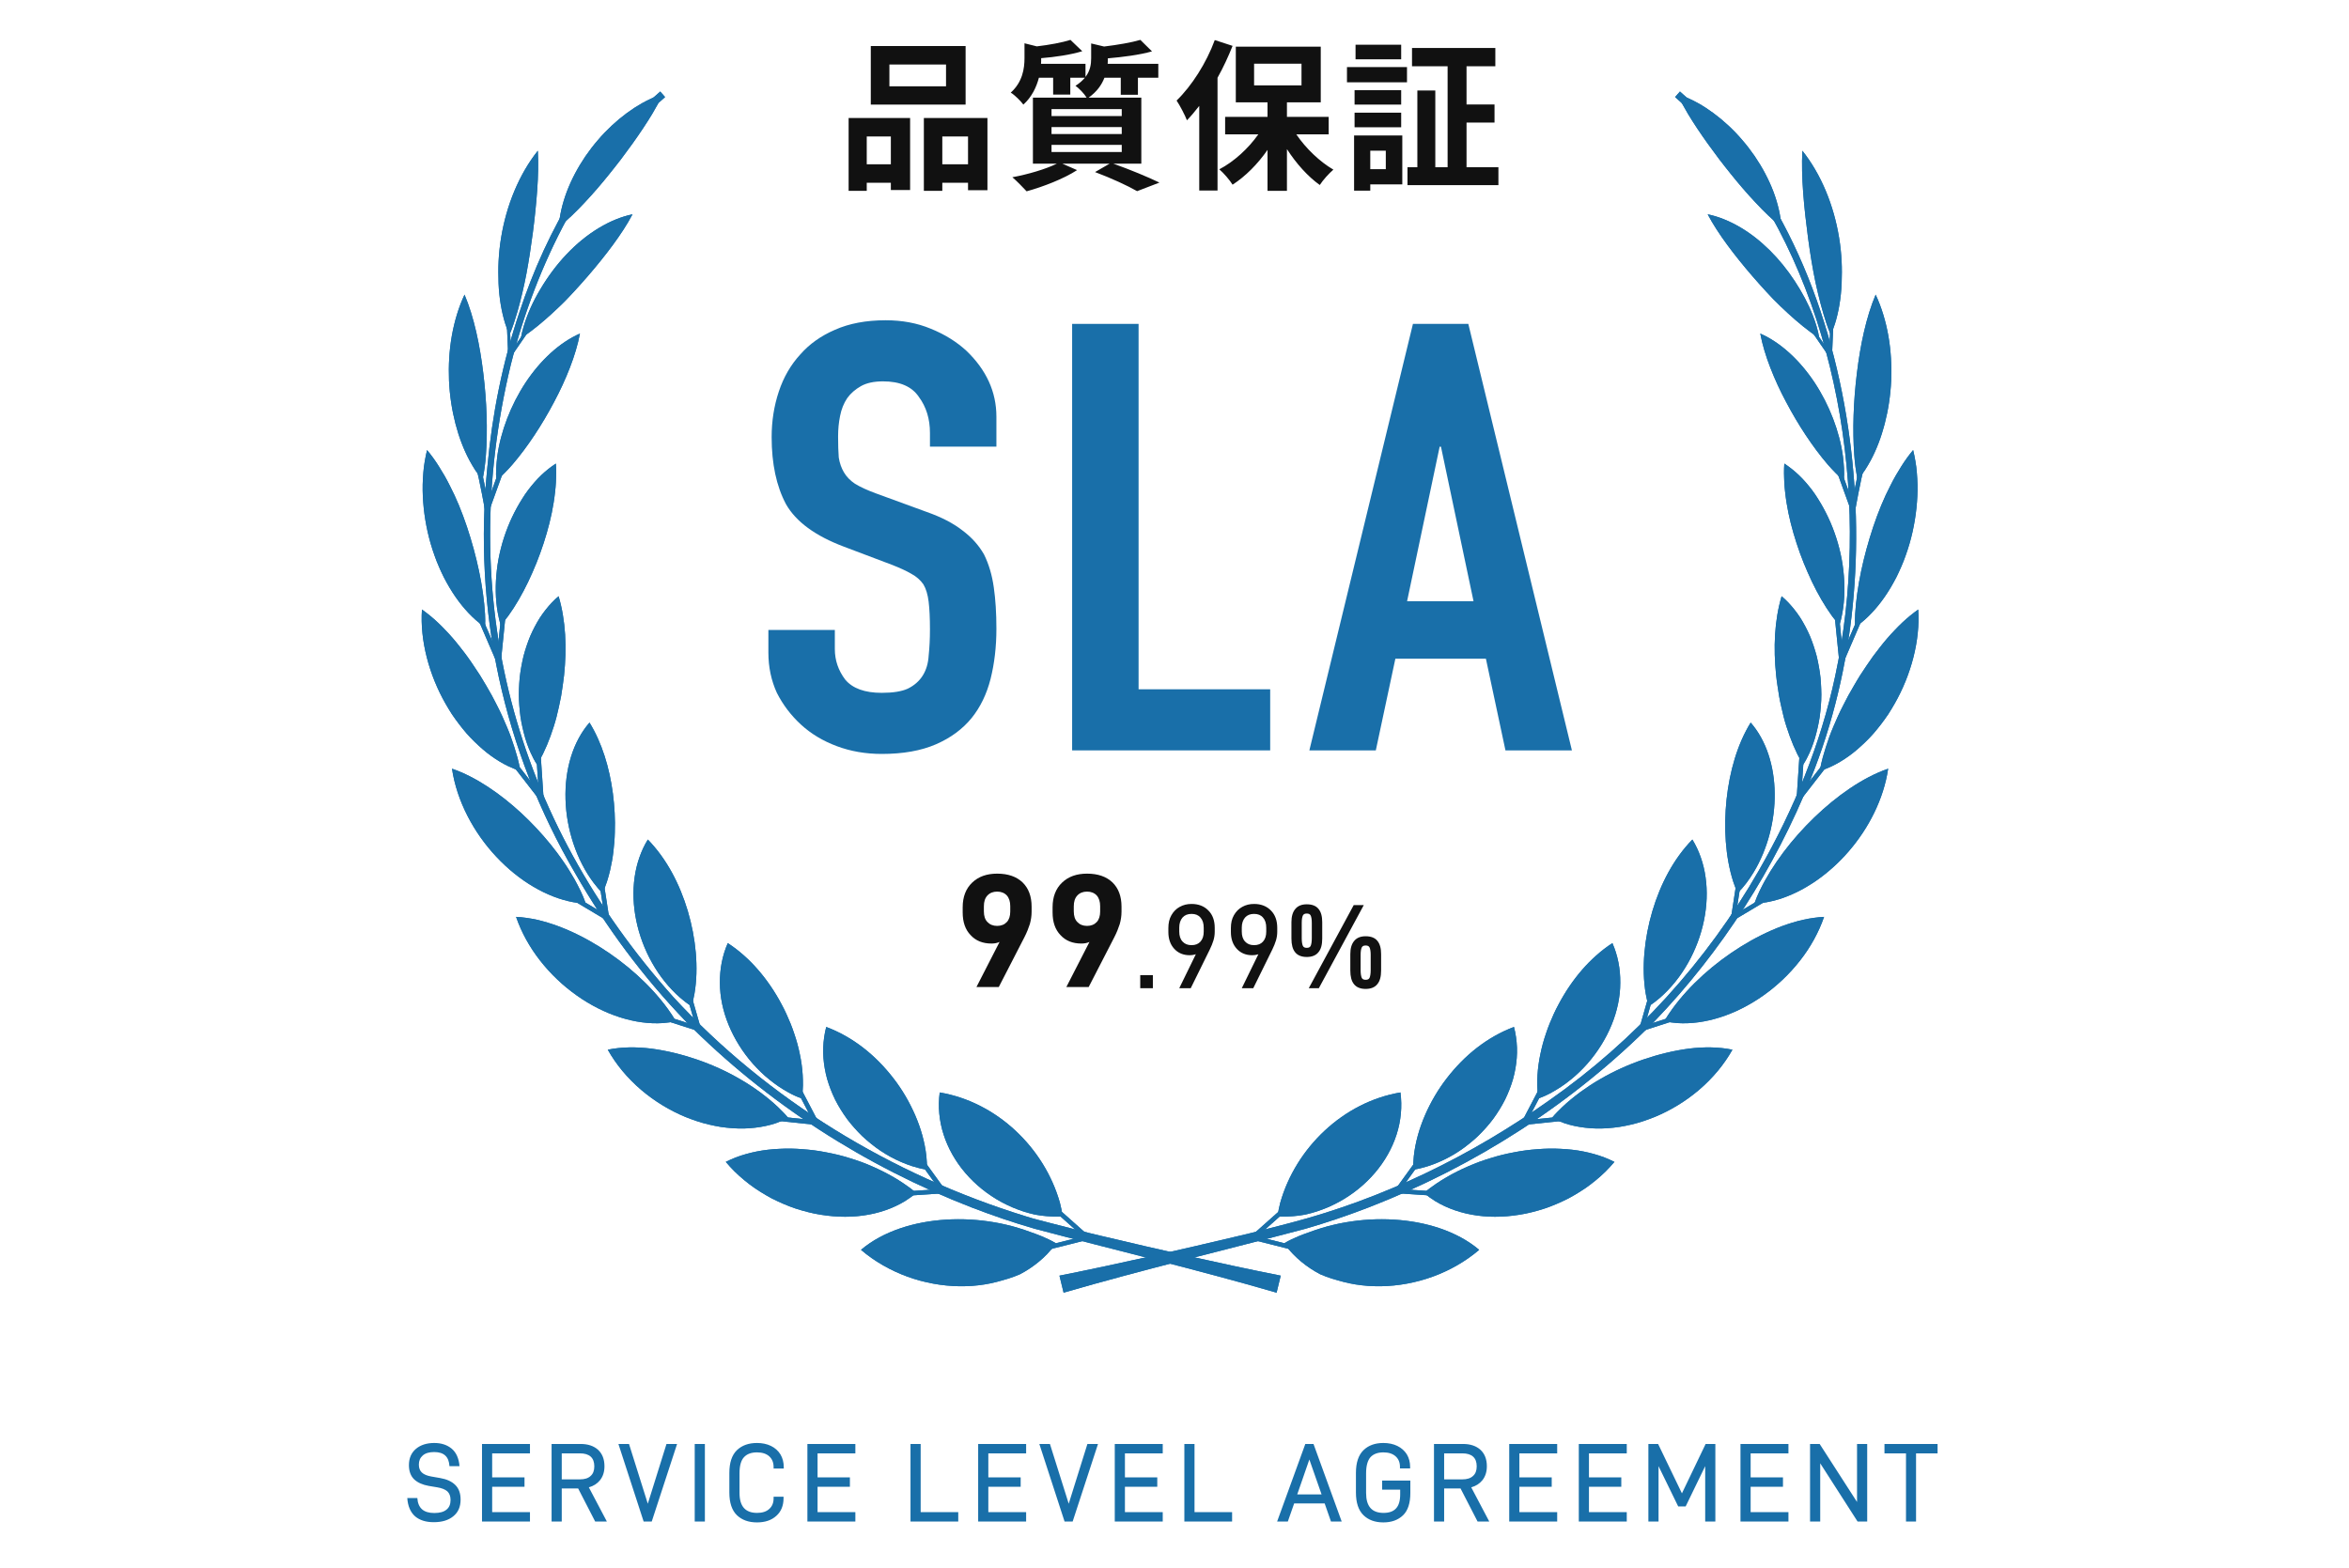 <svg width="301" height="201" viewBox="0 0 301 201" fill="none" xmlns="http://www.w3.org/2000/svg">
<path d="M121.224 11.063V8.264H113.967V11.063H121.224ZM123.732 5.9V13.405H111.583V5.9H123.732ZM114.154 17.49H111.065V21.056H114.154V17.49ZM108.742 24.456V15.126H116.621V24.352H114.154V23.419H111.065V24.456H108.742ZM120.747 21.056H124.043V17.49H120.747V21.056ZM118.383 15.126H126.531V24.373H124.043V23.419H120.747V24.456H118.383V15.126ZM134.742 18.568V19.48H143.74V18.568H134.742ZM134.742 16.287V17.179H143.74V16.287H134.742ZM134.742 13.986V14.877H143.74V13.986H134.742ZM146.248 20.973H142.662C144.776 21.719 147.161 22.715 148.57 23.399L145.709 24.498C144.528 23.813 142.413 22.839 140.319 22.051L142.185 20.973H136.131L138.017 21.802C136.297 22.922 133.643 23.938 131.549 24.518C131.113 24.041 130.243 23.15 129.724 22.715C131.735 22.341 133.995 21.678 135.426 20.973H132.357V12.514H139.241C138.93 11.996 138.245 11.291 137.81 11C138.328 10.669 138.722 10.316 139.013 9.964H137.147V12.12H134.949V9.964H133.124C132.813 11.146 132.233 12.41 131.134 13.405C130.802 12.949 130.014 12.162 129.517 11.871C131.03 10.503 131.279 8.803 131.279 7.434V5.548L132.855 5.942C134.472 5.755 136.131 5.444 137.167 5.112L138.681 6.564C137.188 7.02 135.218 7.31 133.415 7.455V7.559C133.415 7.745 133.415 7.973 133.394 8.181H139.096V9.86C139.697 9.072 139.821 8.243 139.821 7.455V5.568L141.48 5.962C143.201 5.755 145.004 5.444 146.124 5.112L147.617 6.584C146.02 7.04 143.885 7.31 141.957 7.476V7.579C141.957 7.766 141.957 7.973 141.936 8.181H148.425V9.964H145.813V12.141H143.615V9.964H141.521C141.169 10.876 140.547 11.768 139.489 12.514H146.248V20.973ZM155.661 5.133L157.942 5.879C157.403 7.227 156.76 8.637 156.014 9.964V24.415H153.671V13.571C153.152 14.235 152.634 14.857 152.095 15.416C151.867 14.815 151.183 13.488 150.768 12.887C152.696 11.021 154.583 8.077 155.661 5.133ZM160.699 8.16V10.938H166.774V8.16H160.699ZM170.257 17.22H166.111C167.334 19.024 169.117 20.724 170.858 21.74C170.299 22.217 169.511 23.088 169.117 23.71C167.603 22.632 166.09 20.952 164.908 19.107V24.456H162.42V19.211C161.155 21.035 159.58 22.611 157.942 23.668C157.569 23.067 156.801 22.175 156.242 21.699C158.108 20.724 159.953 19.045 161.238 17.22H156.988V14.981H162.42V13.115H158.356V5.983H169.241V13.115H164.908V14.981H170.257V17.22ZM179.546 5.734V7.6H173.699V5.734H179.546ZM177.576 19.314H175.586V21.678H177.576V19.314ZM179.691 17.365V23.627H175.586V24.435H173.512V17.365H179.691ZM173.574 16.308V14.442H179.546V16.308H173.574ZM179.546 11.56V13.405H173.574V11.56H179.546ZM172.6 10.544V8.595H180.292V10.544H172.6ZM187.922 21.429H192.006V23.73H180.354V21.429H181.619V11.602H183.92V21.429H185.496V8.492H180.935V6.149H191.612V8.492H187.922V13.385H191.508V15.707H187.922V21.429Z" fill="#111111"/>
<path d="M188.818 77.05L184.644 57.245H184.477L180.303 77.05H188.818ZM167.781 96.165L181.054 41.508H188.15L201.424 96.165H192.909L190.404 84.42H178.801L176.296 96.165H167.781Z" fill="#196FA9"/>
<path d="M137.383 96.165V41.508H145.898V88.335H162.761V96.165H137.383Z" fill="#196FA9"/>
<path d="M127.679 57.24H119.164V55.475C119.164 53.684 118.691 52.148 117.745 50.869C116.854 49.538 115.324 48.873 113.153 48.873C111.985 48.873 111.039 49.078 110.315 49.487C109.592 49.897 109.007 50.408 108.562 51.023C108.117 51.688 107.811 52.455 107.644 53.325C107.477 54.144 107.393 55.014 107.393 55.935C107.393 57.01 107.421 57.906 107.477 58.622C107.588 59.339 107.811 59.978 108.145 60.541C108.478 61.104 108.952 61.591 109.564 62C110.232 62.409 111.122 62.819 112.235 63.228L118.746 65.608C120.639 66.273 122.169 67.067 123.338 67.988C124.507 68.858 125.425 69.881 126.093 71.058C126.705 72.287 127.122 73.694 127.345 75.28C127.567 76.816 127.679 78.581 127.679 80.577C127.679 82.88 127.428 85.03 126.927 87.025C126.427 88.97 125.62 90.633 124.507 92.015C123.338 93.448 121.807 94.574 119.915 95.393C118.023 96.212 115.713 96.621 112.986 96.621C110.927 96.621 109.007 96.289 107.226 95.623C105.445 94.958 103.915 94.037 102.635 92.86C101.355 91.683 100.325 90.326 99.546 88.791C98.823 87.205 98.461 85.49 98.461 83.648V80.731H106.976V83.187C106.976 84.62 107.421 85.925 108.312 87.102C109.258 88.228 110.816 88.791 112.986 88.791C114.433 88.791 115.546 88.612 116.326 88.254C117.16 87.844 117.8 87.281 118.246 86.565C118.691 85.849 118.941 85.004 118.997 84.032C119.108 83.008 119.164 81.882 119.164 80.654C119.164 79.221 119.108 78.044 118.997 77.123C118.886 76.202 118.663 75.46 118.329 74.897C117.939 74.334 117.411 73.873 116.743 73.515C116.131 73.157 115.296 72.773 114.239 72.363L108.145 70.06C104.471 68.679 101.995 66.862 100.715 64.61C99.49 62.307 98.878 59.441 98.878 56.012C98.878 53.965 99.184 52.02 99.797 50.178C100.409 48.336 101.327 46.749 102.551 45.419C103.72 44.088 105.195 43.039 106.976 42.271C108.812 41.452 110.983 41.043 113.487 41.043C115.602 41.043 117.522 41.401 119.247 42.118C121.028 42.834 122.559 43.781 123.839 44.958C126.399 47.414 127.679 50.229 127.679 53.402V57.24Z" fill="#196FA9"/>
<path d="M128.085 120.712C127.774 120.857 127.442 120.919 127.048 120.919C125.929 120.919 125.037 120.566 124.374 119.841C123.689 119.136 123.358 118.161 123.358 116.938V116.275C123.358 114.927 123.772 113.87 124.581 113.103C125.39 112.335 126.447 111.962 127.774 111.962C129.163 111.962 130.241 112.335 131.029 113.082C131.796 113.828 132.19 114.865 132.19 116.192V116.835C132.19 117.394 132.107 117.913 131.962 118.431C131.796 118.949 131.568 119.53 131.257 120.131L127.981 126.496H125.12L128.085 120.712ZM129.018 118.161C129.308 117.85 129.453 117.394 129.453 116.814V116.13C129.453 115.549 129.308 115.093 129.018 114.761C128.707 114.43 128.292 114.264 127.774 114.264C127.256 114.264 126.841 114.43 126.53 114.761C126.219 115.093 126.074 115.549 126.074 116.15V116.793C126.074 117.394 126.219 117.85 126.53 118.161C126.841 118.493 127.256 118.659 127.774 118.659C128.292 118.659 128.707 118.493 129.018 118.161ZM139.605 120.712C139.294 120.857 138.962 120.919 138.568 120.919C137.448 120.919 136.557 120.566 135.893 119.841C135.209 119.136 134.877 118.161 134.877 116.938V116.275C134.877 114.927 135.292 113.87 136.101 113.103C136.909 112.335 137.967 111.962 139.294 111.962C140.683 111.962 141.761 112.335 142.549 113.082C143.316 113.828 143.71 114.865 143.71 116.192V116.835C143.71 117.394 143.627 117.913 143.482 118.431C143.316 118.949 143.088 119.53 142.777 120.131L139.501 126.496H136.64L139.605 120.712ZM140.538 118.161C140.828 117.85 140.973 117.394 140.973 116.814V116.13C140.973 115.549 140.828 115.093 140.538 114.761C140.227 114.43 139.812 114.264 139.294 114.264C138.775 114.264 138.361 114.43 138.05 114.761C137.739 115.093 137.594 115.549 137.594 116.15V116.793C137.594 117.394 137.739 117.85 138.05 118.161C138.361 118.493 138.775 118.659 139.294 118.659C139.812 118.659 140.227 118.493 140.538 118.161ZM147.729 124.966V126.646H146.109V124.966H147.729ZM154.844 116.686C155.384 117.226 155.654 117.976 155.654 118.906V119.416C155.654 119.806 155.594 120.181 155.489 120.526C155.384 120.886 155.219 121.276 155.024 121.681L152.579 126.646H151.109L153.239 122.281L153.119 122.326C152.909 122.386 152.684 122.416 152.444 122.416C151.634 122.416 150.974 122.146 150.464 121.591C149.969 121.051 149.714 120.331 149.714 119.446V118.936C149.714 118.306 149.834 117.751 150.104 117.286C150.359 116.836 150.719 116.461 151.169 116.221C151.619 115.966 152.129 115.846 152.684 115.846C153.584 115.846 154.304 116.131 154.844 116.686ZM154.244 119.401V118.891C154.244 118.336 154.109 117.901 153.824 117.586C153.554 117.271 153.179 117.121 152.684 117.121C152.189 117.121 151.814 117.271 151.529 117.586C151.259 117.901 151.109 118.336 151.109 118.876V119.386C151.109 119.926 151.244 120.361 151.529 120.661C151.814 120.976 152.189 121.126 152.684 121.126C153.179 121.126 153.554 120.976 153.824 120.676C154.109 120.361 154.244 119.941 154.244 119.401ZM162.856 116.686C163.396 117.226 163.666 117.976 163.666 118.906V119.416C163.666 119.806 163.606 120.181 163.501 120.526C163.396 120.886 163.231 121.276 163.036 121.681L160.591 126.646H159.121L161.251 122.281L161.131 122.326C160.921 122.386 160.696 122.416 160.456 122.416C159.646 122.416 158.986 122.146 158.476 121.591C157.981 121.051 157.726 120.331 157.726 119.446V118.936C157.726 118.306 157.846 117.751 158.116 117.286C158.371 116.836 158.731 116.461 159.181 116.221C159.631 115.966 160.141 115.846 160.696 115.846C161.596 115.846 162.316 116.131 162.856 116.686ZM162.256 119.401V118.891C162.256 118.336 162.121 117.901 161.836 117.586C161.566 117.271 161.191 117.121 160.696 117.121C160.201 117.121 159.826 117.271 159.541 117.586C159.271 117.901 159.121 118.336 159.121 118.876V119.386C159.121 119.926 159.256 120.361 159.541 120.661C159.826 120.976 160.201 121.126 160.696 121.126C161.191 121.126 161.566 120.976 161.836 120.676C162.121 120.361 162.256 119.941 162.256 119.401ZM165.949 122.026C165.634 121.636 165.484 121.051 165.484 120.271V118.186C165.484 117.436 165.649 116.881 165.979 116.491C166.309 116.086 166.804 115.891 167.449 115.891C168.124 115.891 168.634 116.086 168.949 116.476C169.279 116.866 169.429 117.436 169.429 118.186V120.271C169.429 121.051 169.279 121.636 168.949 122.026C168.634 122.431 168.124 122.641 167.449 122.641C166.774 122.641 166.264 122.431 165.949 122.026ZM174.754 115.996L168.994 126.646H167.704L173.464 115.996H174.754ZM167.944 121.231C168.034 121.036 168.094 120.706 168.094 120.226V118.276C168.094 117.811 168.034 117.496 167.944 117.316C167.854 117.151 167.704 117.076 167.449 117.076C167.194 117.076 167.044 117.151 166.954 117.316C166.864 117.496 166.804 117.811 166.804 118.276V120.226C166.804 120.706 166.864 121.036 166.954 121.231C167.044 121.396 167.194 121.471 167.449 121.471C167.704 121.471 167.854 121.396 167.944 121.231ZM173.494 126.121C173.179 125.731 173.029 125.146 173.029 124.366V122.281C173.029 121.531 173.194 120.976 173.524 120.586C173.854 120.181 174.349 119.986 174.994 119.986C175.669 119.986 176.179 120.181 176.494 120.571C176.824 120.961 176.974 121.531 176.974 122.281V124.366C176.974 125.146 176.824 125.731 176.494 126.121C176.179 126.526 175.669 126.736 174.994 126.736C174.319 126.736 173.809 126.526 173.494 126.121ZM175.489 125.326C175.579 125.131 175.639 124.801 175.639 124.321V122.371C175.639 121.906 175.579 121.591 175.489 121.411C175.399 121.246 175.249 121.171 174.994 121.171C174.739 121.171 174.589 121.246 174.499 121.411C174.409 121.591 174.349 121.906 174.349 122.371V124.321C174.349 124.801 174.409 125.131 174.499 125.326C174.589 125.491 174.739 125.566 174.994 125.566C175.249 125.566 175.399 125.491 175.489 125.326Z" fill="#111111"/>
<path d="M179.453 140.002C179.694 141.809 179.521 143.644 178.957 145.397C178.395 147.151 177.445 148.832 176.177 150.314C174.911 151.796 173.328 153.08 171.54 154.052C171.093 154.289 170.633 154.513 170.165 154.719C169.694 154.917 169.214 155.097 168.727 155.258C168.243 155.413 167.755 155.542 167.262 155.656C166.765 155.76 166.241 155.814 165.728 155.861C165.095 155.912 164.448 155.946 163.727 155.901C163.78 155.256 163.908 154.691 164.048 154.144C166.028 147.122 172.11 141.237 179.453 140.002Z" fill="#196FA9"/>
<path d="M189.539 160.175C187.788 161.667 185.741 162.828 183.579 163.614C181.418 164.398 179.143 164.806 176.938 164.839C176.386 164.843 175.839 164.829 175.3 164.794C174.758 164.753 174.225 164.69 173.701 164.608C173.179 164.527 172.662 164.414 172.16 164.286C171.908 164.224 171.66 164.153 171.415 164.081C171.157 164.008 170.889 163.933 170.634 163.851C170.121 163.688 169.628 163.504 169.158 163.298C168.716 163.069 168.298 162.814 167.893 162.548C167.086 162.008 166.349 161.401 165.697 160.726C165.302 160.311 164.916 159.872 164.566 159.327C165.201 158.948 165.801 158.678 166.393 158.427C166.879 158.221 167.371 158.056 167.871 157.876C168.371 157.686 168.879 157.517 169.386 157.366C169.887 157.211 170.393 157.076 170.903 156.96C171.411 156.837 171.923 156.731 172.438 156.647C174.493 156.29 176.583 156.174 178.629 156.3C180.674 156.425 182.676 156.792 184.534 157.425C186.393 158.062 188.105 158.958 189.539 160.175Z" fill="#196FA9"/>
<path d="M194 131.608C194.223 132.467 194.35 133.347 194.384 134.241C194.418 135.139 194.343 136.029 194.187 136.93C194.107 137.379 194.008 137.834 193.883 138.279C193.755 138.722 193.605 139.163 193.435 139.602C193.265 140.042 193.075 140.479 192.865 140.91C192.652 141.337 192.414 141.753 192.161 142.167C191.907 142.578 191.635 142.984 191.345 143.384C191.054 143.78 190.738 144.155 190.411 144.527C190.082 144.897 189.738 145.258 189.379 145.607C189.018 145.952 188.636 146.272 188.245 146.587C186.689 147.858 184.886 148.834 182.984 149.451C182.397 149.632 181.796 149.802 181.108 149.898C181.07 149.275 181.113 148.716 181.166 148.167C181.362 146.374 181.871 144.603 182.599 142.919C183.331 141.237 184.274 139.618 185.401 138.171C187.651 135.258 190.555 132.9 194 131.608Z" fill="#196FA9"/>
<path d="M206.874 148.903C206.514 149.326 206.135 149.738 205.741 150.134C205.345 150.528 204.922 150.895 204.492 151.254C204.057 151.606 203.618 151.957 203.152 152.271C202.687 152.587 202.211 152.885 201.726 153.167C201.484 153.308 201.239 153.445 200.993 153.579C200.743 153.706 200.49 153.827 200.237 153.947C199.73 154.184 199.216 154.402 198.699 154.604C198.184 154.808 197.652 154.974 197.123 155.127C196.593 155.28 196.062 155.411 195.532 155.525C193.396 155.955 191.27 156.056 189.281 155.778C187.292 155.506 185.454 154.874 183.891 153.92C183.417 153.622 182.945 153.298 182.488 152.871C183.027 152.402 183.547 152.028 184.067 151.677C185.766 150.53 187.624 149.622 189.545 148.899C190.027 148.721 190.519 148.566 191.01 148.415C191.498 148.26 191.992 148.121 192.49 147.999C192.987 147.874 193.493 147.774 193.994 147.676C194.493 147.576 194.995 147.493 195.499 147.427C196.002 147.358 196.51 147.313 197.012 147.274C197.512 147.233 198.012 147.207 198.511 147.199C199.01 147.192 199.507 147.201 200.002 147.229C200.494 147.252 200.979 147.288 201.461 147.344C202.424 147.452 203.375 147.646 204.279 147.899C205.182 148.152 206.053 148.485 206.874 148.903Z" fill="#196FA9"/>
<path d="M206.614 120.864C207.304 122.436 207.643 124.169 207.621 125.967C207.621 127.739 207.233 129.586 206.502 131.36C205.773 133.134 204.71 134.83 203.405 136.319C202.746 137.055 202.038 137.754 201.267 138.366C200.507 138.993 199.684 139.534 198.835 140.005C198.316 140.295 197.762 140.552 197.133 140.773C197.023 140.181 196.996 139.634 196.982 139.097C196.972 138.229 197.021 137.327 197.145 136.443C197.206 135.998 197.284 135.555 197.377 135.116C197.467 134.671 197.571 134.226 197.69 133.787C197.809 133.346 197.945 132.91 198.092 132.479C198.235 132.042 198.392 131.611 198.563 131.185C198.911 130.342 199.285 129.495 199.722 128.699C200.576 127.086 201.599 125.584 202.736 124.277C203.016 123.949 203.312 123.636 203.604 123.336C203.902 123.036 204.2 122.754 204.532 122.458C205.185 121.875 205.875 121.342 206.614 120.864Z" fill="#196FA9"/>
<path d="M221.995 134.529C221.46 135.478 220.829 136.391 220.119 137.246C219.768 137.669 219.374 138.103 218.97 138.51C218.564 138.924 218.145 139.308 217.712 139.681C215.983 141.153 214.05 142.312 212.056 143.141C211.05 143.545 210.044 143.888 209.027 144.123C208.521 144.243 208.016 144.342 207.516 144.423C207.012 144.499 206.508 144.552 206.014 144.588C205.518 144.621 205.03 144.635 204.548 144.627C204.063 144.613 203.585 144.58 203.118 144.525C202.181 144.415 201.292 144.231 200.438 143.941C199.919 143.758 199.4 143.556 198.875 143.256C199.31 142.725 199.76 142.302 200.194 141.872C200.913 141.188 201.691 140.563 202.495 139.961C203.309 139.373 204.15 138.81 205.03 138.308C206.78 137.287 208.655 136.444 210.572 135.785C212.489 135.131 214.457 134.648 216.408 134.39C218.333 134.152 220.229 134.164 221.995 134.529Z" fill="#196FA9"/>
<path d="M216.859 107.593C217.078 107.95 217.28 108.32 217.46 108.702C217.639 109.085 217.798 109.477 217.939 109.883C218.223 110.694 218.433 111.551 218.552 112.433C218.805 114.201 218.731 116.089 218.346 117.963C217.964 119.837 217.27 121.698 216.312 123.397C215.355 125.099 214.128 126.632 212.714 127.867C212.275 128.243 211.816 128.612 211.269 128.949C211.083 128.398 210.977 127.873 210.883 127.357C210.599 125.677 210.56 123.897 210.715 122.107C210.868 120.316 211.217 118.512 211.732 116.769C212.771 113.282 214.457 110.059 216.859 107.593Z" fill="#196FA9"/>
<path d="M233.736 117.502C233.056 119.48 231.995 121.401 230.646 123.114C229.303 124.834 227.69 126.355 225.939 127.59C224.189 128.825 222.303 129.774 220.421 130.374C218.537 130.975 216.661 131.23 214.918 131.113C214.383 131.071 213.844 131.009 213.277 130.858C213.599 130.28 213.942 129.784 214.287 129.301C216.545 126.202 219.647 123.451 223.062 121.319C224.769 120.256 226.559 119.354 228.357 118.684C229.262 118.353 230.162 118.076 231.062 117.874C231.511 117.774 231.962 117.692 232.411 117.631C232.856 117.566 233.297 117.523 233.736 117.502Z" fill="#196FA9"/>
<path d="M224.332 92.601C225.32 93.738 226.084 95.118 226.6 96.663C227.117 98.207 227.386 99.909 227.409 101.658C227.433 103.406 227.207 105.2 226.749 106.921C226.637 107.353 226.51 107.78 226.365 108.198C226.219 108.615 226.068 109.031 225.9 109.437C225.555 110.242 225.177 111.026 224.732 111.752C224.147 112.724 223.498 113.616 222.673 114.441C222.426 113.94 222.248 113.444 222.085 112.955C221.075 109.778 220.864 106.035 221.242 102.436C221.636 98.835 222.63 95.353 224.332 92.601Z" fill="#196FA9"/>
<path d="M241.948 98.512C241.382 102.386 239.453 106.156 236.865 109.138C235.575 110.633 234.107 111.923 232.591 112.964C231.821 113.478 231.054 113.937 230.268 114.319C229.482 114.697 228.706 115.017 227.926 115.252C226.881 115.556 225.881 115.775 224.809 115.781C225.016 115.183 225.25 114.646 225.499 114.129C227.12 110.784 229.608 107.534 232.489 104.754C233.93 103.366 235.469 102.098 237.059 101.027C238.651 99.959 240.296 99.079 241.948 98.512Z" fill="#196FA9"/>
<path d="M228.295 76.408C228.906 76.92 229.448 77.502 229.963 78.155C230.22 78.481 230.467 78.824 230.7 79.182C230.926 79.539 231.141 79.912 231.343 80.298C231.547 80.684 231.739 81.084 231.92 81.496C232.092 81.907 232.247 82.329 232.392 82.762C232.537 83.193 232.67 83.636 232.79 84.087C232.898 84.536 232.994 84.995 233.076 85.458C233.157 85.922 233.235 86.393 233.28 86.865C233.323 87.336 233.353 87.812 233.37 88.288C233.382 88.765 233.404 89.249 233.372 89.721C233.349 90.198 233.311 90.672 233.262 91.145C233.178 92.094 232.982 93.015 232.755 93.913C232.531 94.812 232.233 95.673 231.871 96.481C231.641 96.979 231.396 97.477 231.069 97.973C230.765 97.524 230.526 97.071 230.298 96.622C229.942 95.893 229.616 95.12 229.328 94.322C229.04 93.525 228.763 92.68 228.548 91.831C228.436 91.403 228.344 90.976 228.246 90.541C228.144 90.106 228.054 89.666 227.975 89.227C227.895 88.786 227.828 88.347 227.771 87.904C227.701 87.461 227.642 87.016 227.597 86.573C227.222 83.021 227.371 79.5 228.295 76.408Z" fill="#196FA9"/>
<path d="M245.801 78.113C246.075 82.083 244.877 86.513 242.776 90.187C242.513 90.648 242.241 91.097 241.96 91.534C241.666 91.969 241.36 92.39 241.051 92.798C240.739 93.204 240.421 93.598 240.096 93.976C239.769 94.353 239.418 94.71 239.071 95.051C238.371 95.733 237.671 96.348 236.928 96.882C236.187 97.415 235.434 97.866 234.673 98.225C234.205 98.44 233.725 98.642 233.191 98.781C233.287 98.179 233.423 97.627 233.564 97.085C233.803 96.211 234.089 95.327 234.407 94.437C234.728 93.549 235.126 92.669 235.516 91.777C235.718 91.334 235.932 90.891 236.159 90.452C236.393 90.014 236.602 89.569 236.842 89.134C237.079 88.697 237.326 88.264 237.585 87.835C237.839 87.405 238.086 86.976 238.353 86.554C238.618 86.133 238.894 85.717 239.178 85.308C239.451 84.896 239.731 84.49 240.021 84.092C240.312 83.696 240.611 83.306 240.915 82.926C241.211 82.545 241.515 82.173 241.827 81.812C242.139 81.451 242.458 81.1 242.784 80.763C243.103 80.426 243.425 80.101 243.756 79.789C244.415 79.166 245.113 78.603 245.801 78.113Z" fill="#196FA9"/>
<path d="M228.641 59.41C229.284 59.827 229.909 60.323 230.509 60.89C231.101 61.456 231.654 62.095 232.185 62.791C232.452 63.134 232.699 63.517 232.944 63.901C233.189 64.289 233.416 64.675 233.64 65.081C234.081 65.887 234.483 66.73 234.824 67.604C235.51 69.353 235.996 71.223 236.206 73.087C236.42 74.952 236.394 76.806 236.09 78.504C235.989 79.027 235.892 79.558 235.702 80.102C235.347 79.719 235.032 79.321 234.738 78.925C233.803 77.635 232.952 76.149 232.191 74.569C232.001 74.175 231.817 73.773 231.644 73.368C231.466 72.962 231.287 72.55 231.123 72.136C230.96 71.723 230.803 71.303 230.644 70.882C230.49 70.46 230.35 70.039 230.209 69.614C229.654 67.908 229.206 66.185 228.927 64.426C228.892 64.203 228.859 63.977 228.829 63.754C228.802 63.534 228.774 63.315 228.749 63.097C228.698 62.678 228.661 62.26 228.639 61.846C228.627 61.639 228.621 61.433 228.617 61.227C228.61 61.021 228.604 60.817 228.602 60.615C228.6 60.208 228.612 59.806 228.641 59.41Z" fill="#196FA9"/>
<path d="M245.148 57.676C245.26 58.14 245.358 58.615 245.438 59.099C245.479 59.34 245.519 59.585 245.55 59.83C245.579 60.077 245.603 60.326 245.625 60.575C245.666 61.075 245.695 61.583 245.709 62.093C245.717 62.353 245.715 62.594 245.711 62.839C245.707 63.084 245.699 63.33 245.689 63.578C245.599 65.59 245.26 67.705 244.676 69.707C244.533 70.207 244.364 70.701 244.193 71.187C244.025 71.671 243.837 72.149 243.633 72.614C243.431 73.08 243.225 73.535 243.002 73.978C242.772 74.419 242.535 74.849 242.292 75.264C241.31 76.923 240.163 78.344 238.936 79.434C238.551 79.767 238.169 80.091 237.707 80.371C237.683 79.785 237.687 79.232 237.718 78.689C237.928 75.186 238.783 71.273 240.032 67.519C240.349 66.584 240.686 65.658 241.059 64.764C241.241 64.32 241.437 63.873 241.635 63.449C241.833 63.02 242.049 62.61 242.257 62.185C242.676 61.344 243.141 60.538 243.623 59.781C244.097 59.026 244.607 58.319 245.148 57.676Z" fill="#196FA9"/>
<path d="M225.559 42.747C228.154 43.88 230.632 46.171 232.53 49.041C234.42 51.904 235.725 55.322 236.151 58.465C236.27 59.504 236.368 60.529 236.268 61.594C235.886 61.28 235.535 60.947 235.198 60.6C234.855 60.255 234.527 59.894 234.204 59.528C232.273 57.275 230.414 54.442 228.876 51.525C228.095 50.069 227.413 48.579 226.843 47.106C226.272 45.632 225.827 44.172 225.559 42.747Z" fill="#196FA9"/>
<path d="M240.344 37.758C241.097 39.364 241.64 41.165 241.973 43.039C242.304 44.915 242.41 46.868 242.334 48.779C242.159 52.612 241.177 56.264 239.717 58.989C239.472 59.438 239.221 59.869 238.95 60.283C238.67 60.698 238.368 61.094 238.033 61.465C237.809 60.402 237.678 59.367 237.603 58.307C237.37 55.096 237.496 51.434 237.941 47.822C238.38 44.217 239.121 40.653 240.344 37.758Z" fill="#196FA9"/>
<path d="M218.82 27.463C220.167 27.737 221.543 28.292 222.898 29.074C224.254 29.854 225.562 30.88 226.768 32.07C227.971 33.26 229.063 34.616 229.995 36.045C230.934 37.482 231.718 38.943 232.282 40.392C232.649 41.342 232.953 42.303 233.127 43.328C232.696 43.073 232.304 42.793 231.922 42.507C230.685 41.583 229.424 40.476 228.179 39.28C227.864 38.978 227.56 38.684 227.24 38.351C226.925 38.019 226.615 37.694 226.309 37.361C225.697 36.7 225.105 36.03 224.527 35.363C223.376 34.028 222.294 32.689 221.326 31.372C220.357 30.05 219.499 28.751 218.82 27.463Z" fill="#196FA9"/>
<path d="M230.954 19.315C232.122 20.776 233.149 22.536 233.949 24.447C234.753 26.359 235.329 28.419 235.66 30.452C235.831 31.469 235.931 32.479 235.984 33.461C236.033 34.445 236.021 35.369 235.988 36.333C235.904 38.233 235.602 39.995 235.125 41.508C234.974 41.975 234.802 42.44 234.584 42.895C234.363 42.395 234.196 41.901 234.026 41.413C233.502 39.832 233.047 38.074 232.647 36.239C232.263 34.414 231.951 32.477 231.687 30.526C231.171 26.627 230.775 22.648 230.954 19.315Z" fill="#196FA9"/>
<path d="M228.286 29.117C227.147 28.196 226.037 27.12 224.957 25.961C223.867 24.804 222.804 23.567 221.783 22.293C221.522 21.977 221.268 21.658 221.02 21.334C220.775 21.009 220.513 20.695 220.272 20.37C219.785 19.719 219.303 19.072 218.841 18.425C217.913 17.131 217.051 15.845 216.302 14.604C215.818 13.783 215.349 12.97 214.961 12.078C215.894 12.35 216.763 12.76 217.621 13.234C218.923 13.969 220.24 14.938 221.477 16.088C222.095 16.665 222.695 17.282 223.255 17.947C223.534 18.278 223.822 18.606 224.081 18.956C224.343 19.303 224.602 19.656 224.851 20.015C225.833 21.458 226.651 23.001 227.241 24.549C227.825 26.102 228.18 27.659 228.286 29.117Z" fill="#196FA9"/>
<path d="M215.269 11.729C227.765 22.603 234.428 38.709 236.822 54.82C239.043 69.885 237.753 85.59 232.04 99.773C227.418 111.299 220.593 121.955 211.983 130.908C201.652 141.349 189.006 149.467 175.318 154.76C172.68 155.772 169.997 156.691 167.28 157.474C156.96 160.208 146.544 162.686 136.288 165.664L135.758 163.482C143.476 161.941 151.145 160.191 158.801 158.375C160.628 157.964 163.465 157.195 165.328 156.725C177.226 153.623 188.473 148.142 198.49 141.036C209.511 133.339 218.717 123.188 225.394 111.528C229.852 103.773 233.293 95.402 235.161 86.641C239.692 65.573 236.106 40.154 223.616 22.327C222.326 20.521 220.913 18.763 219.419 17.12C217.92 15.469 216.326 13.905 214.646 12.438L215.269 11.729Z" fill="#196FA9"/>
<path d="M234.727 46.219L229.922 39.238L230.234 39.024L234.395 45.072C234.462 43.472 234.65 39.028 234.752 38.256L235.127 38.305C235.007 39.212 234.752 45.587 234.75 45.652L234.727 46.219Z" fill="#196FA9"/>
<path d="M237.542 66.422L234.156 57.063L234.689 56.871L237.36 64.254C237.705 62.389 238.312 59.313 238.61 58.923L239.061 59.264C238.857 59.576 238.222 62.621 237.728 65.385L237.542 66.422Z" fill="#196FA9"/>
<path d="M235.793 85.894L234.641 74.436L235.203 74.379L236.138 83.664L238.444 78.308L238.963 78.531L235.793 85.894Z" fill="#196FA9"/>
<path d="M230.156 103.266L230.927 91.674L231.491 91.711L230.844 101.456L235.047 96.042L235.494 96.389L230.156 103.266Z" fill="#196FA9"/>
<path d="M221.723 118.195L222.962 110.122L223.52 110.209L222.464 117.094L227.516 114.08L227.806 114.567L221.723 118.195Z" fill="#196FA9"/>
<path d="M209.922 132.297L212.437 123.497L212.982 123.652L210.759 131.432C212.088 131.003 215.376 129.942 215.658 129.88L215.781 130.433C215.546 130.485 212.451 131.479 210.428 132.134L209.922 132.297Z" fill="#196FA9"/>
<path d="M194.773 144.215L199.488 135.193L199.99 135.456L195.764 143.54C197.343 143.374 201.895 142.896 202.099 142.88L202.142 143.444C201.954 143.458 197.584 143.919 195.298 144.16L194.773 144.215Z" fill="#196FA9"/>
<path d="M186.404 153.426L178.461 152.889L184.521 144.51L184.98 144.841L179.518 152.393L186.442 152.861L186.404 153.426Z" fill="#196FA9"/>
<path d="M166.879 160.492L159.938 158.745L168.729 150.922L169.105 151.343L161.112 158.457L167.018 159.943L166.879 160.492Z" fill="#196FA9"/>
<path d="M110.328 160.175C111.762 158.958 113.474 158.062 115.332 157.425C117.191 156.792 119.193 156.425 121.238 156.3C123.284 156.174 125.373 156.29 127.429 156.647C127.944 156.731 128.456 156.837 128.964 156.96C129.474 157.076 129.98 157.211 130.481 157.366C130.988 157.517 131.496 157.686 131.996 157.876C132.496 158.056 132.987 158.221 133.473 158.427C134.066 158.678 134.666 158.948 135.3 159.327C134.951 159.872 134.565 160.309 134.17 160.726C133.518 161.401 132.781 162.008 131.974 162.548C131.569 162.814 131.151 163.069 130.709 163.298C130.239 163.504 129.746 163.688 129.233 163.851C128.978 163.933 128.709 164.008 128.451 164.081C128.207 164.153 127.959 164.224 127.707 164.286C127.205 164.414 126.688 164.527 126.165 164.608C125.642 164.69 125.108 164.753 124.567 164.794C124.028 164.829 123.481 164.843 122.929 164.839C120.724 164.806 118.449 164.398 116.288 163.614C114.126 162.828 112.079 161.667 110.328 160.175Z" fill="#196FA9"/>
<path d="M120.414 140.002C127.757 141.237 133.839 147.122 135.819 154.144C135.959 154.691 136.088 155.256 136.141 155.901C135.419 155.946 134.772 155.912 134.14 155.861C133.626 155.814 133.103 155.76 132.606 155.656C132.113 155.542 131.625 155.413 131.141 155.258C130.654 155.097 130.173 154.917 129.703 154.719C129.234 154.513 128.775 154.289 128.327 154.052C126.539 153.08 124.956 151.796 123.69 150.314C122.422 148.832 121.473 147.151 120.911 145.397C120.346 143.644 120.173 141.809 120.414 140.002Z" fill="#196FA9"/>
<path d="M93 148.903C93.819 148.485 94.689 148.152 95.593 147.899C96.496 147.646 97.447 147.452 98.41 147.344C98.892 147.288 99.377 147.252 99.87 147.229C100.364 147.201 100.862 147.192 101.361 147.199C101.86 147.207 102.36 147.233 102.861 147.276C103.363 147.313 103.871 147.36 104.375 147.427C104.879 147.493 105.381 147.578 105.881 147.678C106.381 147.776 106.888 147.876 107.385 147.999C107.883 148.121 108.377 148.26 108.866 148.415C109.357 148.566 109.849 148.721 110.331 148.899C112.252 149.622 114.109 150.53 115.806 151.677C116.326 152.028 116.847 152.402 117.385 152.871C116.928 153.298 116.457 153.622 115.982 153.92C114.42 154.874 112.582 155.506 110.593 155.778C108.604 156.056 106.478 155.955 104.342 155.525C103.812 155.413 103.281 155.28 102.751 155.127C102.222 154.974 101.69 154.808 101.176 154.604C100.658 154.402 100.144 154.184 99.637 153.947C99.383 153.827 99.131 153.706 98.881 153.579C98.635 153.445 98.39 153.308 98.148 153.167C97.663 152.885 97.187 152.587 96.722 152.271C96.256 151.957 95.816 151.606 95.382 151.254C94.951 150.895 94.529 150.528 94.133 150.134C93.738 149.738 93.359 149.326 93 148.903Z" fill="#196FA9"/>
<path d="M105.872 131.608C109.317 132.9 112.221 135.258 114.471 138.171C115.598 139.618 116.54 141.237 117.272 142.919C118.001 144.603 118.509 146.374 118.706 148.167C118.759 148.716 118.802 149.275 118.763 149.898C118.075 149.802 117.475 149.632 116.887 149.451C114.985 148.832 113.182 147.856 111.625 146.585C111.234 146.272 110.852 145.95 110.491 145.605C110.133 145.256 109.789 144.896 109.46 144.525C109.133 144.153 108.816 143.78 108.526 143.384C108.236 142.986 107.964 142.578 107.71 142.167C107.457 141.753 107.219 141.339 107.007 140.912C106.797 140.479 106.606 140.044 106.437 139.604C106.267 139.165 106.117 138.724 105.99 138.283C105.864 137.836 105.765 137.383 105.685 136.932C105.529 136.031 105.454 135.141 105.489 134.243C105.522 133.349 105.649 132.467 105.872 131.608Z" fill="#196FA9"/>
<path d="M77.879 134.529C79.645 134.164 81.541 134.152 83.466 134.39C85.414 134.648 87.383 135.129 89.3 135.785C91.218 136.444 93.091 137.287 94.842 138.308C95.724 138.81 96.563 139.373 97.377 139.961C98.181 140.561 98.959 141.188 99.679 141.872C100.113 142.302 100.563 142.725 100.998 143.256C100.473 143.556 99.954 143.758 99.435 143.941C98.581 144.231 97.692 144.415 96.755 144.525C96.288 144.58 95.811 144.613 95.325 144.627C94.844 144.635 94.355 144.621 93.86 144.588C93.365 144.552 92.863 144.499 92.359 144.425C91.858 144.343 91.353 144.243 90.847 144.123C89.828 143.89 88.824 143.545 87.819 143.143C85.823 142.312 83.891 141.153 82.162 139.681C81.729 139.308 81.309 138.924 80.903 138.51C80.498 138.103 80.104 137.669 79.755 137.248C79.045 136.391 78.413 135.478 77.879 134.529Z" fill="#196FA9"/>
<path d="M93.255 120.864C93.993 121.342 94.684 121.875 95.337 122.458C95.669 122.754 95.966 123.036 96.263 123.336C96.555 123.636 96.852 123.949 97.131 124.277C98.269 125.584 99.292 127.086 100.146 128.697C100.583 129.495 100.957 130.34 101.305 131.185C101.476 131.611 101.633 132.042 101.776 132.479C101.923 132.91 102.059 133.346 102.178 133.785C102.298 134.226 102.402 134.669 102.491 135.114C102.585 135.555 102.662 135.998 102.723 136.441C102.847 137.327 102.896 138.229 102.887 139.097C102.873 139.634 102.846 140.181 102.736 140.773C102.106 140.552 101.553 140.295 101.033 140.005C100.185 139.534 99.362 138.993 98.602 138.366C97.831 137.754 97.123 137.055 96.464 136.319C95.159 134.832 94.096 133.136 93.368 131.36C92.636 129.586 92.248 127.739 92.247 125.967C92.225 124.169 92.564 122.436 93.255 120.864Z" fill="#196FA9"/>
<path d="M66.129 117.502C66.568 117.523 67.01 117.566 67.454 117.631C67.903 117.692 68.353 117.774 68.803 117.874C69.703 118.076 70.601 118.353 71.506 118.684C73.305 119.354 75.095 120.256 76.803 121.319C80.218 123.451 83.318 126.2 85.578 129.301C85.923 129.784 86.266 130.28 86.588 130.858C86.021 131.009 85.483 131.071 84.946 131.113C83.205 131.23 81.328 130.975 79.445 130.374C77.563 129.774 75.677 128.827 73.926 127.59C72.175 126.357 70.561 124.834 69.218 123.116C67.87 121.401 66.809 119.482 66.129 117.502Z" fill="#196FA9"/>
<path d="M83.013 107.593C85.415 110.057 87.101 113.282 88.14 116.769C88.656 118.512 89.004 120.316 89.159 122.107C89.313 123.897 89.274 125.675 88.988 127.357C88.895 127.873 88.788 128.398 88.603 128.949C88.056 128.612 87.598 128.243 87.158 127.867C85.746 126.634 84.517 125.099 83.561 123.397C82.602 121.698 81.908 119.839 81.526 117.965C81.141 116.089 81.066 114.203 81.32 112.433C81.44 111.553 81.65 110.694 81.933 109.883C82.074 109.479 82.234 109.085 82.412 108.704C82.593 108.32 82.795 107.95 83.013 107.593Z" fill="#196FA9"/>
<path d="M57.918 98.512C59.464 99.041 60.999 99.843 62.486 100.813C63.972 101.784 65.413 102.929 66.771 104.181C68.127 105.438 69.403 106.802 70.559 108.224C70.845 108.582 71.124 108.943 71.399 109.304C71.673 109.666 71.932 110.035 72.186 110.404C72.702 111.137 73.16 111.893 73.594 112.644C74.149 113.658 74.667 114.65 75.057 115.781C74.486 115.787 73.966 115.71 73.448 115.62C71.771 115.31 70.032 114.638 68.352 113.644C66.662 112.656 65.046 111.343 63.594 109.796C60.692 106.708 58.526 102.648 57.918 98.512Z" fill="#196FA9"/>
<path d="M75.538 92.601C77.128 95.177 78.099 98.366 78.536 101.687C78.75 103.35 78.847 105.035 78.784 106.702C78.766 107.525 78.693 108.354 78.598 109.156C78.505 109.956 78.358 110.75 78.184 111.509C77.946 112.514 77.657 113.487 77.197 114.441C76.75 114.012 76.398 113.561 76.053 113.116C73.861 110.197 72.572 106.247 72.466 102.448C72.408 100.548 72.643 98.684 73.162 97.002C73.679 95.316 74.483 93.816 75.538 92.601Z" fill="#196FA9"/>
<path d="M54.07 78.113C54.758 78.603 55.456 79.166 56.114 79.789C56.445 80.099 56.767 80.424 57.086 80.763C57.412 81.1 57.731 81.45 58.043 81.81C58.354 82.171 58.658 82.543 58.954 82.926C59.258 83.306 59.559 83.694 59.848 84.092C60.138 84.488 60.419 84.894 60.691 85.306C60.976 85.715 61.251 86.131 61.517 86.552C61.784 86.974 62.031 87.403 62.286 87.832C62.544 88.262 62.792 88.695 63.028 89.132C63.268 89.567 63.477 90.012 63.711 90.45C63.938 90.889 64.153 91.332 64.355 91.775C64.745 92.667 65.142 93.549 65.463 94.437C65.781 95.327 66.067 96.211 66.306 97.085C66.448 97.627 66.584 98.179 66.679 98.781C66.146 98.642 65.666 98.44 65.197 98.225C64.438 97.866 63.685 97.417 62.944 96.882C62.2 96.348 61.502 95.733 60.8 95.053C60.454 94.71 60.104 94.355 59.776 93.978C59.451 93.6 59.133 93.206 58.821 92.798C58.511 92.39 58.205 91.971 57.912 91.536C57.631 91.099 57.358 90.65 57.095 90.189C54.993 86.513 53.795 82.083 54.07 78.113Z" fill="#196FA9"/>
<path d="M71.579 76.408C72.5 79.5 72.651 83.019 72.277 86.571C72.231 87.014 72.172 87.459 72.102 87.904C72.044 88.345 71.977 88.786 71.898 89.225C71.819 89.665 71.728 90.104 71.627 90.539C71.529 90.974 71.437 91.401 71.325 91.829C71.109 92.678 70.832 93.525 70.546 94.322C70.257 95.12 69.931 95.893 69.574 96.622C69.347 97.071 69.109 97.524 68.804 97.973C68.476 97.477 68.231 96.979 68.002 96.481C67.639 95.673 67.341 94.814 67.118 93.915C66.89 93.017 66.695 92.095 66.61 91.147C66.561 90.674 66.524 90.2 66.501 89.723C66.47 89.251 66.49 88.767 66.502 88.29C66.519 87.814 66.549 87.338 66.592 86.867C66.638 86.395 66.716 85.922 66.796 85.46C66.879 84.997 66.974 84.538 67.082 84.089C67.201 83.638 67.335 83.195 67.48 82.762C67.625 82.329 67.78 81.907 67.952 81.498C68.133 81.084 68.325 80.684 68.528 80.298C68.732 79.912 68.946 79.539 69.172 79.182C69.406 78.826 69.653 78.483 69.909 78.155C70.424 77.502 70.966 76.92 71.579 76.408Z" fill="#196FA9"/>
<path d="M54.722 57.676C55.264 58.319 55.773 59.025 56.246 59.781C56.73 60.538 57.194 61.344 57.614 62.185C57.822 62.61 58.036 63.018 58.234 63.447C58.432 63.87 58.628 64.317 58.811 64.763C59.182 65.656 59.52 66.58 59.837 67.517C61.088 71.269 61.942 75.184 62.153 78.689C62.183 79.232 62.187 79.785 62.163 80.371C61.702 80.091 61.318 79.767 60.935 79.434C59.707 78.344 58.561 76.923 57.579 75.264C57.336 74.851 57.099 74.421 56.87 73.98C56.647 73.537 56.44 73.082 56.238 72.616C56.035 72.151 55.846 71.673 55.677 71.189C55.507 70.703 55.339 70.209 55.196 69.709C54.611 67.709 54.272 65.592 54.182 63.58C54.171 63.331 54.164 63.086 54.16 62.841C54.156 62.594 54.153 62.355 54.162 62.094C54.176 61.583 54.204 61.077 54.246 60.577C54.267 60.326 54.291 60.077 54.319 59.83C54.351 59.585 54.39 59.34 54.431 59.099C54.514 58.615 54.61 58.14 54.722 57.676Z" fill="#196FA9"/>
<path d="M71.229 59.41C71.258 59.806 71.271 60.208 71.268 60.613C71.266 60.817 71.26 61.021 71.253 61.225C71.249 61.431 71.242 61.637 71.231 61.844C71.209 62.258 71.173 62.676 71.122 63.097C71.095 63.313 71.068 63.532 71.041 63.752C71.012 63.975 70.979 64.201 70.943 64.424C70.665 66.183 70.215 67.906 69.662 69.612C69.52 70.037 69.382 70.46 69.225 70.88C69.067 71.301 68.91 71.721 68.747 72.135C68.584 72.548 68.406 72.96 68.227 73.366C68.053 73.772 67.87 74.173 67.679 74.567C66.918 76.147 66.068 77.633 65.133 78.925C64.839 79.321 64.523 79.719 64.167 80.102C63.978 79.558 63.88 79.027 63.779 78.504C63.475 76.806 63.45 74.952 63.663 73.089C63.874 71.225 64.359 69.355 65.044 67.606C65.386 66.732 65.787 65.887 66.228 65.083C66.452 64.677 66.68 64.291 66.925 63.903C67.169 63.519 67.417 63.134 67.684 62.791C68.215 62.095 68.768 61.458 69.36 60.89C69.961 60.323 70.585 59.827 71.229 59.41Z" fill="#196FA9"/>
<path d="M59.525 37.758C60.748 40.651 61.489 44.215 61.929 47.821C62.373 51.432 62.499 55.094 62.266 58.307C62.192 59.367 62.059 60.402 61.835 61.465C61.501 61.094 61.198 60.698 60.919 60.285C60.648 59.869 60.397 59.438 60.152 58.989C58.693 56.264 57.709 52.614 57.536 48.781C57.459 46.872 57.564 44.917 57.896 43.041C58.229 41.167 58.773 39.365 59.525 37.758Z" fill="#196FA9"/>
<path d="M74.314 42.747C74.045 44.17 73.601 45.632 73.03 47.105C72.46 48.577 71.777 50.067 70.997 51.525C69.458 54.442 67.6 57.275 65.668 59.528C65.345 59.894 65.018 60.255 64.674 60.6C64.337 60.947 63.987 61.28 63.604 61.594C63.504 60.529 63.601 59.504 63.722 58.465C64.147 55.324 65.452 51.906 67.342 49.043C69.24 46.173 71.718 43.88 74.314 42.747Z" fill="#196FA9"/>
<path d="M68.919 19.315C69.003 20.893 68.963 22.607 68.837 24.367C68.71 26.127 68.523 27.951 68.288 29.754C68.054 31.561 67.777 33.355 67.457 35.071C67.134 36.776 66.732 38.435 66.303 39.95C66.006 40.946 65.708 41.922 65.289 42.895C65.071 42.44 64.899 41.975 64.748 41.508C64.272 39.995 63.969 38.235 63.885 36.335C63.864 35.867 63.86 35.371 63.856 34.906C63.852 34.437 63.866 33.951 63.889 33.463C63.942 32.483 64.042 31.473 64.212 30.456C64.543 28.421 65.119 26.361 65.923 24.449C66.723 22.538 67.751 20.777 68.919 19.315Z" fill="#196FA9"/>
<path d="M81.052 27.463C80.375 28.749 79.517 30.05 78.549 31.37C77.58 32.687 76.5 34.026 75.348 35.361C74.77 36.028 74.178 36.698 73.566 37.359C72.957 38.017 72.316 38.698 71.696 39.278C70.451 40.474 69.19 41.583 67.952 42.507C67.569 42.793 67.178 43.073 66.746 43.328C66.835 42.801 66.955 42.299 67.105 41.815C67.577 40.242 68.307 38.613 69.256 37.039C70.199 35.449 71.329 33.924 72.598 32.587C73.865 31.248 75.271 30.101 76.716 29.231C78.162 28.357 79.635 27.753 81.052 27.463Z" fill="#196FA9"/>
<path d="M71.59 29.117C71.694 27.659 72.05 26.104 72.634 24.552C73.224 23.003 74.042 21.46 75.022 20.015C75.273 19.658 75.53 19.305 75.792 18.959C76.052 18.608 76.339 18.278 76.619 17.947C77.178 17.284 77.779 16.667 78.397 16.09C79.633 14.938 80.951 13.971 82.254 13.234C83.112 12.76 83.981 12.35 84.914 12.078C84.525 12.967 84.057 13.783 83.573 14.604C82.824 15.845 81.962 17.129 81.036 18.423C80.573 19.07 80.09 19.717 79.605 20.368C79.362 20.695 79.101 21.007 78.856 21.332C78.608 21.656 78.353 21.976 78.093 22.291C77.072 23.565 76.009 24.804 74.92 25.959C73.838 27.12 72.729 28.196 71.59 29.117Z" fill="#196FA9"/>
<path d="M85.224 12.438C80.18 16.835 75.921 22.129 72.684 27.984C69.49 33.877 67.1 40.211 65.461 46.708C58.257 76.588 65.877 104.953 86.289 127.785C98.397 140.944 114.266 150.559 131.311 155.835C132.433 156.205 133.446 156.433 134.542 156.725C136.299 157.162 139.28 157.971 141.069 158.375C148.725 160.191 156.394 161.941 164.112 163.482L163.582 165.664C153.327 162.686 142.911 160.21 132.59 157.474C129.873 156.691 127.19 155.772 124.552 154.76C110.864 149.469 98.217 141.347 87.887 130.908C82.402 125.213 77.651 118.819 73.728 111.957C64.461 96.121 60.605 78.107 62.449 59.864C63.063 53.126 64.397 46.422 66.564 40.007C70.096 29.268 76 19.198 84.602 11.729C84.602 11.729 85.224 12.438 85.224 12.438Z" fill="#196FA9"/>
<path d="M65.145 46.219L65.123 45.652C65.12 45.587 64.867 39.212 64.746 38.305L65.12 38.256C65.222 39.028 65.411 43.472 65.477 45.072L69.64 39.024L69.951 39.238L65.145 46.219Z" fill="#196FA9"/>
<path d="M62.333 66.422L62.147 65.385C61.652 62.621 61.018 59.576 60.812 59.264L61.265 58.923C61.562 59.313 62.169 62.389 62.516 64.254L65.185 56.871L65.717 57.063L62.333 66.422Z" fill="#196FA9"/>
<path d="M64.076 85.894L60.906 78.531L61.426 78.308L63.732 83.664L64.666 74.379L65.229 74.436L64.076 85.894Z" fill="#196FA9"/>
<path d="M69.717 103.266L64.379 96.389L64.826 96.042L69.029 101.456L68.382 91.711L68.947 91.674L69.717 103.266Z" fill="#196FA9"/>
<path d="M78.147 118.195L72.062 114.567L72.352 114.08L77.405 117.094L76.348 110.209L76.907 110.122L78.147 118.195Z" fill="#196FA9"/>
<path d="M89.949 132.297L89.444 132.134C87.42 131.479 84.324 130.485 84.09 130.433L84.212 129.88C84.496 129.942 87.783 131.003 89.113 131.432L86.889 123.652L87.433 123.497L89.949 132.297Z" fill="#196FA9"/>
<path d="M105.094 144.215L104.569 144.16C102.284 143.919 97.913 143.458 97.727 143.444L97.769 142.88C97.973 142.896 102.525 143.374 104.104 143.54L99.878 135.456L100.38 135.193L105.094 144.215Z" fill="#196FA9"/>
<path d="M113.468 153.426L113.43 152.861L120.353 152.393L114.891 144.841L115.35 144.51L121.41 152.889L113.468 153.426Z" fill="#196FA9"/>
<path d="M132.991 160.492L132.853 159.943L138.758 158.457L130.766 151.343L131.142 150.922L139.933 158.745L132.991 160.492Z" fill="#196FA9"/>
<path d="M179.453 140.002C179.694 141.809 179.521 143.644 178.957 145.397C178.395 147.151 177.445 148.832 176.177 150.314C174.911 151.796 173.328 153.08 171.54 154.052C171.093 154.289 170.633 154.513 170.165 154.719C169.694 154.917 169.214 155.097 168.727 155.258C168.243 155.413 167.755 155.542 167.262 155.656C166.765 155.76 166.241 155.814 165.728 155.861C165.095 155.912 164.448 155.946 163.727 155.901C163.78 155.256 163.908 154.691 164.048 154.144C166.028 147.122 172.11 141.237 179.453 140.002Z" fill="#196FA9"/>
<path d="M189.543 160.175C187.791 161.667 185.744 162.828 183.583 163.614C181.422 164.398 179.147 164.806 176.942 164.839C176.39 164.843 175.843 164.829 175.303 164.794C174.762 164.753 174.229 164.69 173.705 164.608C173.183 164.527 172.666 164.414 172.163 164.286C171.912 164.224 171.664 164.153 171.419 164.081C171.161 164.008 170.893 163.933 170.638 163.851C170.124 163.688 169.632 163.504 169.162 163.298C168.719 163.069 168.302 162.814 167.897 162.548C167.09 162.008 166.353 161.401 165.701 160.726C165.306 160.311 164.92 159.872 164.57 159.327C165.205 158.948 165.805 158.678 166.397 158.427C166.883 158.221 167.375 158.056 167.875 157.876C168.375 157.686 168.883 157.517 169.39 157.366C169.891 157.211 170.397 157.076 170.907 156.96C171.415 156.837 171.927 156.731 172.442 156.647C174.497 156.29 176.586 156.174 178.633 156.3C180.677 156.425 182.68 156.792 184.538 157.425C186.397 158.062 188.108 158.958 189.543 160.175Z" fill="#196FA9"/>
<path d="M194 131.608C194.223 132.467 194.35 133.347 194.384 134.241C194.418 135.139 194.343 136.029 194.187 136.93C194.107 137.379 194.008 137.834 193.883 138.279C193.755 138.722 193.605 139.163 193.435 139.602C193.265 140.042 193.075 140.479 192.865 140.91C192.652 141.337 192.414 141.753 192.161 142.167C191.907 142.578 191.635 142.984 191.345 143.384C191.054 143.78 190.738 144.155 190.411 144.527C190.082 144.897 189.738 145.258 189.379 145.607C189.018 145.952 188.636 146.272 188.245 146.587C186.689 147.858 184.886 148.834 182.984 149.451C182.397 149.632 181.796 149.802 181.108 149.898C181.07 149.275 181.113 148.716 181.166 148.167C181.362 146.374 181.871 144.603 182.599 142.919C183.331 141.237 184.274 139.618 185.401 138.171C187.651 135.258 190.555 132.9 194 131.608Z" fill="#196FA9"/>
<path d="M206.874 148.903C206.514 149.326 206.135 149.738 205.741 150.134C205.345 150.528 204.922 150.895 204.492 151.254C204.057 151.606 203.618 151.957 203.152 152.271C202.687 152.587 202.211 152.885 201.726 153.167C201.484 153.308 201.239 153.445 200.993 153.579C200.743 153.706 200.49 153.827 200.237 153.947C199.73 154.184 199.216 154.402 198.699 154.604C198.184 154.808 197.652 154.974 197.123 155.127C196.593 155.28 196.062 155.411 195.532 155.525C193.396 155.955 191.27 156.056 189.281 155.778C187.292 155.506 185.454 154.874 183.891 153.92C183.417 153.622 182.945 153.298 182.488 152.871C183.027 152.402 183.547 152.028 184.067 151.677C185.766 150.53 187.624 149.622 189.545 148.899C190.027 148.721 190.519 148.566 191.01 148.415C191.498 148.26 191.992 148.121 192.49 147.999C192.987 147.874 193.493 147.774 193.994 147.676C194.493 147.576 194.995 147.493 195.499 147.427C196.002 147.358 196.51 147.313 197.012 147.274C197.512 147.233 198.012 147.207 198.511 147.199C199.01 147.192 199.507 147.201 200.002 147.229C200.494 147.252 200.979 147.288 201.461 147.344C202.424 147.452 203.375 147.646 204.279 147.899C205.182 148.152 206.053 148.485 206.874 148.903Z" fill="#196FA9"/>
<path d="M206.614 120.864C207.304 122.436 207.643 124.169 207.621 125.967C207.621 127.739 207.233 129.586 206.502 131.36C205.773 133.134 204.71 134.83 203.405 136.319C202.746 137.055 202.038 137.754 201.267 138.366C200.507 138.993 199.684 139.534 198.835 140.005C198.316 140.295 197.762 140.552 197.133 140.773C197.023 140.181 196.996 139.634 196.982 139.097C196.972 138.229 197.021 137.327 197.145 136.443C197.206 135.998 197.284 135.555 197.377 135.116C197.467 134.671 197.571 134.226 197.69 133.787C197.809 133.346 197.945 132.91 198.092 132.479C198.235 132.042 198.392 131.611 198.563 131.185C198.911 130.342 199.285 129.495 199.722 128.699C200.576 127.086 201.599 125.584 202.736 124.277C203.016 123.949 203.312 123.636 203.604 123.336C203.902 123.036 204.2 122.754 204.532 122.458C205.185 121.875 205.875 121.342 206.614 120.864Z" fill="#196FA9"/>
<path d="M221.995 134.521C221.46 135.47 220.829 136.383 220.119 137.238C219.768 137.662 219.374 138.095 218.97 138.503C218.564 138.916 218.145 139.3 217.712 139.673C215.983 141.145 214.05 142.304 212.056 143.133C211.05 143.537 210.044 143.88 209.027 144.115C208.521 144.235 208.016 144.335 207.516 144.415C207.012 144.492 206.508 144.544 206.014 144.58C205.518 144.613 205.03 144.627 204.548 144.619C204.063 144.605 203.585 144.572 203.118 144.517C202.181 144.407 201.292 144.223 200.438 143.933C199.919 143.75 199.4 143.549 198.875 143.249C199.31 142.717 199.76 142.294 200.194 141.865C200.913 141.18 201.691 140.555 202.495 139.953C203.309 139.365 204.15 138.802 205.03 138.301C206.78 137.279 208.655 136.436 210.572 135.778C212.489 135.123 214.457 134.641 216.408 134.382C218.333 134.145 220.229 134.156 221.995 134.521Z" fill="#196FA9"/>
<path d="M216.859 107.589C217.078 107.946 217.28 108.316 217.46 108.698C217.639 109.081 217.798 109.473 217.939 109.879C218.223 110.69 218.433 111.547 218.552 112.429C218.805 114.197 218.731 116.085 218.346 117.959C217.964 119.833 217.27 121.694 216.312 123.394C215.355 125.095 214.128 126.628 212.714 127.863C212.275 128.24 211.816 128.608 211.269 128.945C211.083 128.394 210.977 127.869 210.883 127.353C210.599 125.673 210.56 123.893 210.715 122.104C210.868 120.312 211.217 118.508 211.732 116.765C212.771 113.278 214.457 110.055 216.859 107.589Z" fill="#196FA9"/>
<path d="M233.736 117.502C233.056 119.48 231.995 121.401 230.646 123.114C229.303 124.834 227.69 126.355 225.939 127.59C224.189 128.825 222.303 129.774 220.421 130.374C218.537 130.975 216.661 131.23 214.918 131.113C214.383 131.071 213.844 131.009 213.277 130.858C213.599 130.28 213.942 129.784 214.287 129.301C216.545 126.202 219.647 123.451 223.062 121.319C224.769 120.256 226.559 119.354 228.357 118.684C229.262 118.353 230.162 118.076 231.062 117.874C231.511 117.774 231.962 117.692 232.411 117.631C232.856 117.566 233.297 117.523 233.736 117.502Z" fill="#196FA9"/>
<path d="M224.332 92.601C225.32 93.738 226.084 95.118 226.6 96.663C227.117 98.207 227.386 99.909 227.409 101.658C227.433 103.406 227.207 105.2 226.749 106.921C226.637 107.353 226.51 107.78 226.365 108.198C226.219 108.615 226.068 109.031 225.9 109.437C225.555 110.242 225.177 111.026 224.732 111.752C224.147 112.724 223.498 113.616 222.673 114.441C222.426 113.94 222.248 113.444 222.085 112.955C221.075 109.778 220.864 106.035 221.242 102.436C221.636 98.835 222.63 95.353 224.332 92.601Z" fill="#196FA9"/>
<path d="M241.948 98.512C241.382 102.386 239.453 106.156 236.865 109.138C235.575 110.633 234.107 111.923 232.591 112.964C231.821 113.478 231.054 113.937 230.268 114.319C229.482 114.697 228.706 115.017 227.926 115.252C226.881 115.556 225.881 115.775 224.809 115.781C225.016 115.183 225.25 114.646 225.499 114.129C227.12 110.784 229.608 107.534 232.489 104.754C233.93 103.366 235.469 102.098 237.059 101.027C238.651 99.959 240.296 99.079 241.948 98.512Z" fill="#196FA9"/>
<path d="M228.295 76.408C228.906 76.92 229.448 77.502 229.963 78.155C230.22 78.481 230.467 78.824 230.7 79.182C230.926 79.539 231.141 79.912 231.343 80.298C231.547 80.684 231.739 81.084 231.92 81.496C232.092 81.907 232.247 82.329 232.392 82.762C232.537 83.193 232.67 83.636 232.79 84.087C232.898 84.536 232.994 84.995 233.076 85.458C233.157 85.922 233.235 86.393 233.28 86.865C233.323 87.336 233.353 87.812 233.37 88.288C233.382 88.765 233.404 89.249 233.372 89.721C233.349 90.198 233.311 90.672 233.262 91.145C233.178 92.094 232.982 93.015 232.755 93.913C232.531 94.812 232.233 95.673 231.871 96.481C231.641 96.979 231.396 97.477 231.069 97.973C230.765 97.524 230.526 97.071 230.298 96.622C229.942 95.893 229.616 95.12 229.328 94.322C229.04 93.525 228.763 92.68 228.548 91.831C228.436 91.403 228.344 90.976 228.246 90.541C228.144 90.106 228.054 89.666 227.975 89.227C227.895 88.786 227.828 88.347 227.771 87.904C227.701 87.461 227.642 87.016 227.597 86.573C227.222 83.021 227.371 79.5 228.295 76.408Z" fill="#196FA9"/>
<path d="M245.801 78.113C246.075 82.083 244.877 86.513 242.776 90.187C242.513 90.648 242.241 91.097 241.96 91.534C241.666 91.969 241.36 92.39 241.051 92.798C240.739 93.204 240.421 93.598 240.096 93.976C239.769 94.353 239.418 94.71 239.071 95.051C238.371 95.733 237.671 96.348 236.928 96.882C236.187 97.415 235.434 97.866 234.673 98.225C234.205 98.44 233.725 98.642 233.191 98.781C233.287 98.179 233.423 97.627 233.564 97.085C233.803 96.211 234.089 95.327 234.407 94.437C234.728 93.549 235.126 92.669 235.516 91.777C235.718 91.334 235.932 90.891 236.159 90.452C236.393 90.014 236.602 89.569 236.842 89.134C237.079 88.697 237.326 88.264 237.585 87.835C237.839 87.405 238.086 86.976 238.353 86.554C238.618 86.133 238.894 85.717 239.178 85.308C239.451 84.896 239.731 84.49 240.021 84.092C240.312 83.696 240.611 83.306 240.915 82.926C241.211 82.545 241.515 82.173 241.827 81.812C242.139 81.451 242.458 81.1 242.784 80.763C243.103 80.426 243.425 80.101 243.756 79.789C244.415 79.166 245.113 78.603 245.801 78.113Z" fill="#196FA9"/>
<path d="M228.641 59.41C229.284 59.827 229.909 60.323 230.509 60.89C231.101 61.456 231.654 62.095 232.185 62.791C232.452 63.134 232.699 63.517 232.944 63.901C233.189 64.289 233.416 64.675 233.64 65.081C234.081 65.887 234.483 66.73 234.824 67.604C235.51 69.353 235.996 71.223 236.206 73.087C236.42 74.952 236.394 76.806 236.09 78.504C235.989 79.027 235.892 79.558 235.702 80.102C235.347 79.719 235.032 79.321 234.738 78.925C233.803 77.635 232.952 76.149 232.191 74.569C232.001 74.175 231.817 73.773 231.644 73.368C231.466 72.962 231.287 72.55 231.123 72.136C230.96 71.723 230.803 71.303 230.644 70.882C230.49 70.46 230.35 70.039 230.209 69.614C229.654 67.908 229.206 66.185 228.927 64.426C228.892 64.203 228.859 63.977 228.829 63.754C228.802 63.534 228.774 63.315 228.749 63.097C228.698 62.678 228.661 62.26 228.639 61.846C228.627 61.639 228.621 61.433 228.617 61.227C228.61 61.021 228.604 60.817 228.602 60.615C228.6 60.208 228.612 59.806 228.641 59.41Z" fill="#196FA9"/>
<path d="M245.148 57.676C245.26 58.14 245.358 58.615 245.438 59.099C245.479 59.34 245.519 59.585 245.55 59.83C245.579 60.077 245.603 60.326 245.625 60.575C245.666 61.075 245.695 61.583 245.709 62.093C245.717 62.353 245.715 62.594 245.711 62.839C245.707 63.084 245.699 63.33 245.689 63.578C245.599 65.59 245.26 67.705 244.676 69.707C244.533 70.207 244.364 70.701 244.193 71.187C244.025 71.671 243.837 72.149 243.633 72.614C243.431 73.08 243.225 73.535 243.002 73.978C242.772 74.419 242.535 74.849 242.292 75.264C241.31 76.923 240.163 78.344 238.936 79.434C238.551 79.767 238.169 80.091 237.707 80.371C237.683 79.785 237.687 79.232 237.718 78.689C237.928 75.186 238.783 71.273 240.032 67.519C240.349 66.584 240.686 65.658 241.059 64.764C241.241 64.32 241.437 63.873 241.635 63.449C241.833 63.02 242.049 62.61 242.257 62.185C242.676 61.344 243.141 60.538 243.623 59.781C244.097 59.026 244.607 58.319 245.148 57.676Z" fill="#196FA9"/>
<path d="M225.559 42.747C228.154 43.88 230.632 46.171 232.53 49.041C234.42 51.904 235.725 55.322 236.151 58.465C236.27 59.504 236.368 60.529 236.268 61.594C235.886 61.28 235.535 60.947 235.198 60.6C234.855 60.255 234.527 59.894 234.204 59.528C232.273 57.275 230.414 54.442 228.876 51.525C228.095 50.069 227.413 48.579 226.843 47.106C226.272 45.632 225.827 44.172 225.559 42.747Z" fill="#196FA9"/>
<path d="M240.348 37.758C241.101 39.364 241.644 41.165 241.977 43.039C242.308 44.915 242.414 46.868 242.338 48.779C242.163 52.612 241.181 56.264 239.721 58.989C239.476 59.438 239.225 59.869 238.954 60.283C238.674 60.698 238.372 61.094 238.037 61.465C237.813 60.402 237.682 59.367 237.607 58.307C237.374 55.096 237.5 51.434 237.945 47.822C238.384 44.217 239.125 40.653 240.348 37.758Z" fill="#196FA9"/>
<path d="M218.82 27.463C220.167 27.737 221.543 28.292 222.898 29.074C224.254 29.854 225.562 30.88 226.768 32.07C227.971 33.26 229.063 34.616 229.995 36.045C230.934 37.482 231.718 38.943 232.282 40.392C232.649 41.342 232.953 42.303 233.127 43.328C232.696 43.073 232.304 42.793 231.922 42.507C230.685 41.583 229.424 40.476 228.179 39.28C227.864 38.978 227.56 38.684 227.24 38.351C226.925 38.019 226.615 37.694 226.309 37.361C225.697 36.7 225.105 36.03 224.527 35.363C223.376 34.028 222.294 32.689 221.326 31.372C220.357 30.05 219.499 28.751 218.82 27.463Z" fill="#196FA9"/>
<path d="M230.954 19.315C232.122 20.776 233.149 22.536 233.949 24.447C234.753 26.359 235.329 28.419 235.66 30.452C235.831 31.469 235.931 32.479 235.984 33.461C236.033 34.445 236.021 35.369 235.988 36.333C235.904 38.233 235.602 39.995 235.125 41.508C234.974 41.975 234.802 42.44 234.584 42.895C234.363 42.395 234.196 41.901 234.026 41.413C233.502 39.832 233.047 38.074 232.647 36.239C232.263 34.414 231.951 32.477 231.687 30.526C231.171 26.627 230.775 22.648 230.954 19.315Z" fill="#196FA9"/>
<path d="M228.286 29.117C227.147 28.196 226.037 27.12 224.957 25.961C223.867 24.804 222.804 23.567 221.783 22.293C221.522 21.977 221.268 21.658 221.02 21.334C220.775 21.009 220.513 20.695 220.272 20.37C219.785 19.719 219.303 19.072 218.841 18.425C217.913 17.131 217.051 15.845 216.302 14.604C215.818 13.783 215.349 12.97 214.961 12.078C215.894 12.35 216.763 12.76 217.621 13.234C218.923 13.969 220.24 14.938 221.477 16.088C222.095 16.665 222.695 17.282 223.255 17.947C223.534 18.278 223.822 18.606 224.081 18.956C224.343 19.303 224.602 19.656 224.851 20.015C225.833 21.458 226.651 23.001 227.241 24.549C227.825 26.102 228.18 27.659 228.286 29.117Z" fill="#196FA9"/>
<path d="M215.269 11.729C227.765 22.603 234.428 38.709 236.822 54.82C239.043 69.885 237.753 85.59 232.04 99.773C227.418 111.299 220.593 121.955 211.983 130.908C201.652 141.349 189.006 149.467 175.318 154.76C172.68 155.772 169.997 156.691 167.28 157.474C156.96 160.208 146.544 162.686 136.288 165.664L135.758 163.482C143.476 161.941 151.145 160.191 158.801 158.375C160.628 157.964 163.465 157.195 165.328 156.725C177.226 153.623 188.473 148.142 198.49 141.036C209.511 133.339 218.717 123.188 225.394 111.528C229.852 103.773 233.293 95.402 235.161 86.641C239.692 65.573 236.106 40.154 223.616 22.327C222.326 20.521 220.913 18.763 219.419 17.12C217.92 15.469 216.326 13.905 214.646 12.438L215.269 11.729Z" fill="#196FA9"/>
<path d="M234.727 46.215L229.922 39.234L230.234 39.02L234.395 45.068C234.462 43.468 234.65 39.024 234.752 38.252L235.127 38.301C235.007 39.208 234.752 45.584 234.75 45.648L234.727 46.215Z" fill="#196FA9"/>
<path d="M237.542 66.422L234.156 57.063L234.689 56.871L237.36 64.254C237.705 62.389 238.312 59.313 238.61 58.923L239.061 59.264C238.857 59.576 238.222 62.621 237.728 65.385L237.542 66.422Z" fill="#196FA9"/>
<path d="M235.793 85.891L234.641 74.432L235.203 74.375L236.138 83.66L238.444 78.304L238.963 78.527L235.793 85.891Z" fill="#196FA9"/>
<path d="M230.156 103.266L230.927 91.674L231.491 91.711L230.844 101.456L235.047 96.042L235.494 96.389L230.156 103.266Z" fill="#196FA9"/>
<path d="M221.723 118.195L222.962 110.122L223.52 110.209L222.464 117.094L227.516 114.08L227.806 114.567L221.723 118.195Z" fill="#196FA9"/>
<path d="M209.922 132.293L212.437 123.493L212.982 123.648L210.759 131.428C212.088 130.999 215.376 129.939 215.658 129.876L215.781 130.429C215.546 130.482 212.451 131.475 210.428 132.13L209.922 132.293Z" fill="#196FA9"/>
<path d="M194.773 144.215L199.488 135.193L199.99 135.456L195.764 143.54C197.343 143.374 201.895 142.896 202.099 142.88L202.142 143.444C201.954 143.458 197.584 143.919 195.298 144.16L194.773 144.215Z" fill="#196FA9"/>
<path d="M186.404 153.426L178.461 152.889L184.521 144.51L184.98 144.841L179.518 152.393L186.442 152.861L186.404 153.426Z" fill="#196FA9"/>
<path d="M166.879 160.492L159.938 158.745L168.729 150.922L169.105 151.343L161.112 158.457L167.018 159.943L166.879 160.492Z" fill="#196FA9"/>
<path d="M110.328 160.175C111.762 158.958 113.474 158.062 115.332 157.425C117.191 156.792 119.193 156.425 121.238 156.3C123.284 156.174 125.373 156.29 127.429 156.647C127.944 156.731 128.456 156.837 128.964 156.96C129.474 157.076 129.98 157.211 130.481 157.366C130.988 157.517 131.496 157.686 131.996 157.876C132.496 158.056 132.987 158.221 133.473 158.427C134.066 158.678 134.666 158.948 135.3 159.327C134.951 159.872 134.565 160.309 134.17 160.726C133.518 161.401 132.781 162.008 131.974 162.548C131.569 162.814 131.151 163.069 130.709 163.298C130.239 163.504 129.746 163.688 129.233 163.851C128.978 163.933 128.709 164.008 128.451 164.081C128.207 164.153 127.959 164.224 127.707 164.286C127.205 164.414 126.688 164.527 126.165 164.608C125.642 164.69 125.108 164.753 124.567 164.794C124.028 164.829 123.481 164.843 122.929 164.839C120.724 164.806 118.449 164.398 116.288 163.614C114.126 162.828 112.079 161.667 110.328 160.175Z" fill="#196FA9"/>
<path d="M120.414 140.002C127.757 141.237 133.839 147.122 135.819 154.144C135.959 154.691 136.088 155.256 136.141 155.901C135.419 155.946 134.772 155.912 134.14 155.861C133.626 155.814 133.103 155.76 132.606 155.656C132.113 155.542 131.625 155.413 131.141 155.258C130.654 155.097 130.173 154.917 129.703 154.719C129.234 154.513 128.775 154.289 128.327 154.052C126.539 153.08 124.956 151.796 123.69 150.314C122.422 148.832 121.473 147.151 120.911 145.397C120.346 143.644 120.173 141.809 120.414 140.002Z" fill="#196FA9"/>
<path d="M93 148.903C93.819 148.485 94.689 148.152 95.593 147.899C96.496 147.646 97.447 147.452 98.41 147.344C98.892 147.288 99.377 147.252 99.87 147.229C100.364 147.201 100.862 147.192 101.361 147.199C101.86 147.207 102.36 147.233 102.861 147.276C103.363 147.313 103.871 147.36 104.375 147.427C104.879 147.493 105.381 147.578 105.881 147.678C106.381 147.776 106.888 147.876 107.385 147.999C107.883 148.121 108.377 148.26 108.866 148.415C109.357 148.566 109.849 148.721 110.331 148.899C112.252 149.622 114.109 150.53 115.806 151.677C116.326 152.028 116.847 152.402 117.385 152.871C116.928 153.298 116.457 153.622 115.982 153.92C114.42 154.874 112.582 155.506 110.593 155.778C108.604 156.056 106.478 155.955 104.342 155.525C103.812 155.413 103.281 155.28 102.751 155.127C102.222 154.974 101.69 154.808 101.176 154.604C100.658 154.402 100.144 154.184 99.637 153.947C99.383 153.827 99.131 153.706 98.881 153.579C98.635 153.445 98.39 153.308 98.148 153.167C97.663 152.885 97.187 152.587 96.722 152.271C96.256 151.957 95.816 151.606 95.382 151.254C94.951 150.895 94.529 150.528 94.133 150.134C93.738 149.738 93.359 149.326 93 148.903Z" fill="#196FA9"/>
<path d="M105.872 131.608C109.317 132.9 112.221 135.258 114.471 138.171C115.598 139.618 116.54 141.237 117.272 142.919C118.001 144.603 118.509 146.374 118.706 148.167C118.759 148.716 118.802 149.275 118.763 149.898C118.075 149.802 117.475 149.632 116.887 149.451C114.985 148.832 113.182 147.856 111.625 146.585C111.234 146.272 110.852 145.95 110.491 145.605C110.133 145.256 109.789 144.896 109.46 144.525C109.133 144.153 108.816 143.78 108.526 143.384C108.236 142.986 107.964 142.578 107.71 142.167C107.457 141.753 107.219 141.339 107.007 140.912C106.797 140.479 106.606 140.044 106.437 139.604C106.267 139.165 106.117 138.724 105.99 138.283C105.864 137.836 105.765 137.383 105.685 136.932C105.529 136.031 105.454 135.141 105.489 134.243C105.522 133.349 105.649 132.467 105.872 131.608Z" fill="#196FA9"/>
<path d="M77.879 134.521C79.645 134.156 81.541 134.145 83.466 134.382C85.414 134.641 87.383 135.121 89.3 135.778C91.218 136.436 93.091 137.279 94.842 138.301C95.724 138.802 96.563 139.365 97.377 139.953C98.181 140.553 98.959 141.18 99.679 141.865C100.113 142.294 100.563 142.717 100.998 143.249C100.473 143.549 99.954 143.75 99.435 143.933C98.581 144.223 97.692 144.407 96.755 144.517C96.288 144.572 95.811 144.605 95.325 144.619C94.844 144.627 94.355 144.613 93.86 144.58C93.365 144.544 92.863 144.492 92.359 144.417C91.858 144.335 91.353 144.235 90.847 144.115C89.828 143.882 88.824 143.537 87.819 143.135C85.823 142.304 83.891 141.145 82.162 139.673C81.729 139.3 81.309 138.916 80.903 138.503C80.498 138.095 80.104 137.662 79.755 137.24C79.045 136.383 78.413 135.47 77.879 134.521Z" fill="#196FA9"/>
<path d="M93.259 120.864C93.997 121.342 94.688 121.875 95.341 122.458C95.672 122.754 95.97 123.036 96.267 123.336C96.559 123.636 96.856 123.949 97.135 124.277C98.273 125.584 99.296 127.086 100.15 128.697C100.587 129.495 100.961 130.34 101.309 131.185C101.48 131.611 101.637 132.042 101.78 132.479C101.927 132.91 102.063 133.346 102.182 133.785C102.302 134.226 102.405 134.669 102.495 135.114C102.589 135.555 102.666 135.998 102.727 136.441C102.851 137.327 102.9 138.229 102.891 139.097C102.877 139.634 102.849 140.181 102.739 140.773C102.11 140.552 101.557 140.295 101.037 140.005C100.189 139.534 99.366 138.993 98.606 138.366C97.835 137.754 97.127 137.055 96.468 136.319C95.163 134.832 94.1 133.136 93.372 131.36C92.64 129.586 92.252 127.739 92.251 125.967C92.229 124.169 92.568 122.436 93.259 120.864Z" fill="#196FA9"/>
<path d="M66.129 117.502C66.568 117.523 67.01 117.566 67.454 117.631C67.903 117.692 68.353 117.774 68.803 117.874C69.703 118.076 70.601 118.353 71.506 118.684C73.305 119.354 75.095 120.256 76.803 121.319C80.218 123.451 83.318 126.2 85.578 129.301C85.923 129.784 86.266 130.28 86.588 130.858C86.021 131.009 85.483 131.071 84.946 131.113C83.205 131.23 81.328 130.975 79.445 130.374C77.563 129.774 75.677 128.827 73.926 127.59C72.175 126.357 70.561 124.834 69.218 123.116C67.87 121.401 66.809 119.482 66.129 117.502Z" fill="#196FA9"/>
<path d="M83.013 107.589C85.415 110.053 87.101 113.278 88.14 116.765C88.656 118.508 89.004 120.312 89.159 122.104C89.313 123.893 89.274 125.671 88.988 127.353C88.895 127.869 88.788 128.394 88.603 128.945C88.056 128.608 87.598 128.24 87.158 127.863C85.746 126.63 84.517 125.095 83.561 123.394C82.602 121.694 81.908 119.835 81.526 117.961C81.141 116.085 81.066 114.199 81.32 112.429C81.44 111.549 81.65 110.69 81.933 109.879C82.074 109.475 82.234 109.081 82.412 108.7C82.593 108.316 82.795 107.946 83.013 107.589Z" fill="#196FA9"/>
<path d="M57.922 98.512C59.468 99.041 61.003 99.843 62.489 100.813C63.976 101.784 65.417 102.929 66.775 104.181C68.131 105.438 69.407 106.802 70.563 108.224C70.849 108.582 71.128 108.943 71.403 109.304C71.677 109.666 71.936 110.035 72.19 110.404C72.706 111.137 73.164 111.893 73.597 112.644C74.153 113.658 74.671 114.65 75.061 115.781C74.49 115.787 73.97 115.71 73.452 115.62C71.775 115.31 70.036 114.638 68.355 113.644C66.666 112.656 65.05 111.343 63.598 109.796C60.696 106.708 58.53 102.648 57.922 98.512Z" fill="#196FA9"/>
<path d="M75.538 92.601C77.128 95.177 78.099 98.366 78.536 101.687C78.75 103.35 78.847 105.035 78.784 106.702C78.766 107.525 78.693 108.354 78.598 109.156C78.505 109.956 78.358 110.75 78.184 111.509C77.946 112.514 77.657 113.487 77.197 114.441C76.75 114.012 76.398 113.561 76.053 113.116C73.861 110.197 72.572 106.247 72.466 102.448C72.408 100.548 72.643 98.684 73.162 97.002C73.679 95.316 74.483 93.816 75.538 92.601Z" fill="#196FA9"/>
<path d="M54.07 78.113C54.758 78.603 55.456 79.166 56.114 79.789C56.445 80.099 56.767 80.424 57.086 80.763C57.412 81.1 57.731 81.45 58.043 81.81C58.354 82.171 58.658 82.543 58.954 82.926C59.258 83.306 59.559 83.694 59.848 84.092C60.138 84.488 60.419 84.894 60.691 85.306C60.976 85.715 61.251 86.131 61.517 86.552C61.784 86.974 62.031 87.403 62.286 87.832C62.544 88.262 62.792 88.695 63.028 89.132C63.268 89.567 63.477 90.012 63.711 90.45C63.938 90.889 64.153 91.332 64.355 91.775C64.745 92.667 65.142 93.549 65.463 94.437C65.781 95.327 66.067 96.211 66.306 97.085C66.448 97.627 66.584 98.179 66.679 98.781C66.146 98.642 65.666 98.44 65.197 98.225C64.438 97.866 63.685 97.417 62.944 96.882C62.2 96.348 61.502 95.733 60.8 95.053C60.454 94.71 60.104 94.355 59.776 93.978C59.451 93.6 59.133 93.206 58.821 92.798C58.511 92.39 58.205 91.971 57.912 91.536C57.631 91.099 57.358 90.65 57.095 90.189C54.993 86.513 53.795 82.083 54.07 78.113Z" fill="#196FA9"/>
<path d="M71.579 76.408C72.5 79.5 72.651 83.019 72.277 86.571C72.231 87.014 72.172 87.459 72.102 87.904C72.044 88.345 71.977 88.786 71.898 89.225C71.819 89.665 71.728 90.104 71.627 90.539C71.529 90.974 71.437 91.401 71.325 91.829C71.109 92.678 70.832 93.525 70.546 94.322C70.257 95.12 69.931 95.893 69.574 96.622C69.347 97.071 69.109 97.524 68.804 97.973C68.476 97.477 68.231 96.979 68.002 96.481C67.639 95.673 67.341 94.814 67.118 93.915C66.89 93.017 66.695 92.095 66.61 91.147C66.561 90.674 66.524 90.2 66.501 89.723C66.47 89.251 66.49 88.767 66.502 88.29C66.519 87.814 66.549 87.338 66.592 86.867C66.638 86.395 66.716 85.922 66.796 85.46C66.879 84.997 66.974 84.538 67.082 84.089C67.201 83.638 67.335 83.195 67.48 82.762C67.625 82.329 67.78 81.907 67.952 81.498C68.133 81.084 68.325 80.684 68.528 80.298C68.732 79.912 68.946 79.539 69.172 79.182C69.406 78.826 69.653 78.483 69.909 78.155C70.424 77.502 70.966 76.92 71.579 76.408Z" fill="#196FA9"/>
<path d="M54.722 57.676C55.264 58.319 55.773 59.025 56.246 59.781C56.73 60.538 57.194 61.344 57.614 62.185C57.822 62.61 58.036 63.018 58.234 63.447C58.432 63.87 58.628 64.317 58.811 64.763C59.182 65.656 59.52 66.58 59.837 67.517C61.088 71.269 61.942 75.184 62.153 78.689C62.183 79.232 62.187 79.785 62.163 80.371C61.702 80.091 61.318 79.767 60.935 79.434C59.707 78.344 58.561 76.923 57.579 75.264C57.336 74.851 57.099 74.421 56.87 73.98C56.647 73.537 56.44 73.082 56.238 72.616C56.035 72.151 55.846 71.673 55.677 71.189C55.507 70.703 55.339 70.209 55.196 69.709C54.611 67.709 54.272 65.592 54.182 63.58C54.171 63.331 54.164 63.086 54.16 62.841C54.156 62.594 54.153 62.355 54.162 62.094C54.176 61.583 54.204 61.077 54.246 60.577C54.267 60.326 54.291 60.077 54.319 59.83C54.351 59.585 54.39 59.34 54.431 59.099C54.514 58.615 54.61 58.14 54.722 57.676Z" fill="#196FA9"/>
<path d="M71.229 59.41C71.258 59.806 71.271 60.208 71.268 60.613C71.266 60.817 71.26 61.021 71.253 61.225C71.249 61.431 71.242 61.637 71.231 61.844C71.209 62.258 71.173 62.676 71.122 63.097C71.095 63.313 71.068 63.532 71.041 63.752C71.012 63.975 70.979 64.201 70.943 64.424C70.665 66.183 70.215 67.906 69.662 69.612C69.52 70.037 69.382 70.46 69.225 70.88C69.067 71.301 68.91 71.721 68.747 72.135C68.584 72.548 68.406 72.96 68.227 73.366C68.053 73.772 67.87 74.173 67.679 74.567C66.918 76.147 66.068 77.633 65.133 78.925C64.839 79.321 64.523 79.719 64.167 80.102C63.978 79.558 63.88 79.027 63.779 78.504C63.475 76.806 63.45 74.952 63.663 73.089C63.874 71.225 64.359 69.355 65.044 67.606C65.386 66.732 65.787 65.887 66.228 65.083C66.452 64.677 66.68 64.291 66.925 63.903C67.169 63.519 67.417 63.134 67.684 62.791C68.215 62.095 68.768 61.458 69.36 60.89C69.961 60.323 70.585 59.827 71.229 59.41Z" fill="#196FA9"/>
<path d="M59.525 37.758C60.748 40.651 61.489 44.215 61.929 47.821C62.373 51.432 62.499 55.094 62.266 58.307C62.192 59.367 62.059 60.402 61.835 61.465C61.501 61.094 61.198 60.698 60.919 60.285C60.648 59.869 60.397 59.438 60.152 58.989C58.693 56.264 57.709 52.614 57.536 48.781C57.459 46.872 57.564 44.917 57.896 43.041C58.229 41.167 58.773 39.365 59.525 37.758Z" fill="#196FA9"/>
<path d="M74.314 42.747C74.045 44.17 73.601 45.632 73.03 47.105C72.46 48.577 71.777 50.067 70.997 51.525C69.458 54.442 67.6 57.275 65.668 59.528C65.345 59.894 65.018 60.255 64.674 60.6C64.337 60.947 63.987 61.28 63.604 61.594C63.504 60.529 63.601 59.504 63.722 58.465C64.147 55.324 65.452 51.906 67.342 49.043C69.24 46.173 71.718 43.88 74.314 42.747Z" fill="#196FA9"/>
<path d="M68.919 19.315C69.003 20.893 68.963 22.607 68.837 24.367C68.71 26.127 68.523 27.951 68.288 29.754C68.054 31.561 67.777 33.355 67.457 35.071C67.134 36.776 66.732 38.435 66.303 39.95C66.006 40.946 65.708 41.922 65.289 42.895C65.071 42.44 64.899 41.975 64.748 41.508C64.272 39.995 63.969 38.235 63.885 36.335C63.864 35.867 63.86 35.371 63.856 34.906C63.852 34.437 63.866 33.951 63.889 33.463C63.942 32.483 64.042 31.473 64.212 30.456C64.543 28.421 65.119 26.361 65.923 24.449C66.723 22.538 67.751 20.777 68.919 19.315Z" fill="#196FA9"/>
<path d="M81.052 27.463C80.375 28.749 79.517 30.05 78.549 31.37C77.58 32.687 76.5 34.026 75.348 35.361C74.77 36.028 74.178 36.698 73.566 37.359C72.957 38.017 72.316 38.698 71.696 39.278C70.451 40.474 69.19 41.583 67.952 42.507C67.569 42.793 67.178 43.073 66.746 43.328C66.835 42.801 66.955 42.299 67.105 41.815C67.577 40.242 68.307 38.613 69.256 37.039C70.199 35.449 71.329 33.924 72.598 32.587C73.865 31.248 75.271 30.101 76.716 29.231C78.162 28.357 79.635 27.753 81.052 27.463Z" fill="#196FA9"/>
<path d="M71.59 29.117C71.694 27.659 72.05 26.104 72.634 24.552C73.224 23.003 74.042 21.46 75.022 20.015C75.273 19.658 75.53 19.305 75.792 18.959C76.052 18.608 76.339 18.278 76.619 17.947C77.178 17.284 77.779 16.667 78.397 16.09C79.633 14.938 80.951 13.971 82.254 13.234C83.112 12.76 83.981 12.35 84.914 12.078C84.525 12.967 84.057 13.783 83.573 14.604C82.824 15.845 81.962 17.129 81.036 18.423C80.573 19.07 80.09 19.717 79.605 20.368C79.362 20.695 79.101 21.007 78.856 21.332C78.608 21.656 78.353 21.976 78.093 22.291C77.072 23.565 76.009 24.804 74.92 25.959C73.838 27.12 72.729 28.196 71.59 29.117Z" fill="#196FA9"/>
<path d="M85.224 12.438C80.18 16.835 75.921 22.129 72.684 27.984C69.49 33.877 67.1 40.211 65.461 46.708C58.257 76.588 65.877 104.953 86.289 127.785C98.397 140.944 114.266 150.559 131.311 155.835C132.433 156.205 133.446 156.433 134.542 156.725C136.299 157.162 139.28 157.971 141.069 158.375C148.725 160.191 156.394 161.941 164.112 163.482L163.582 165.664C153.327 162.686 142.911 160.21 132.59 157.474C129.873 156.691 127.19 155.772 124.552 154.76C110.864 149.469 98.217 141.347 87.887 130.908C82.402 125.213 77.651 118.819 73.728 111.957C64.461 96.121 60.605 78.107 62.449 59.864C63.063 53.126 64.397 46.422 66.564 40.007C70.096 29.268 76 19.198 84.602 11.729C84.602 11.729 85.224 12.438 85.224 12.438Z" fill="#196FA9"/>
<path d="M65.145 46.215L65.123 45.648C65.12 45.584 64.867 39.208 64.746 38.301L65.12 38.252C65.222 39.024 65.411 43.468 65.477 45.068L69.64 39.02L69.951 39.234L65.145 46.215Z" fill="#196FA9"/>
<path d="M62.333 66.422L62.147 65.385C61.652 62.621 61.018 59.576 60.812 59.264L61.265 58.923C61.562 59.313 62.169 62.389 62.516 64.254L65.185 56.871L65.717 57.063L62.333 66.422Z" fill="#196FA9"/>
<path d="M64.076 85.891L60.906 78.527L61.426 78.304L63.732 83.66L64.666 74.375L65.229 74.432L64.076 85.891Z" fill="#196FA9"/>
<path d="M69.717 103.266L64.379 96.389L64.826 96.042L69.029 101.456L68.382 91.711L68.947 91.674L69.717 103.266Z" fill="#196FA9"/>
<path d="M78.147 118.195L72.062 114.567L72.352 114.08L77.405 117.094L76.348 110.209L76.907 110.122L78.147 118.195Z" fill="#196FA9"/>
<path d="M89.949 132.293L89.444 132.13C87.42 131.475 84.324 130.482 84.09 130.429L84.212 129.876C84.496 129.939 87.783 130.999 89.113 131.428L86.889 123.648L87.433 123.493L89.949 132.293Z" fill="#196FA9"/>
<path d="M105.094 144.215L104.569 144.16C102.284 143.919 97.913 143.458 97.727 143.444L97.769 142.88C97.973 142.896 102.525 143.374 104.104 143.54L99.878 135.456L100.38 135.193L105.094 144.215Z" fill="#196FA9"/>
<path d="M113.468 153.426L113.43 152.861L120.353 152.393L114.891 144.841L115.35 144.51L121.41 152.889L113.468 153.426Z" fill="#196FA9"/>
<path d="M132.991 160.492L132.853 159.943L138.758 158.457L130.766 151.343L131.142 150.922L139.933 158.745L132.991 160.492Z" fill="#196FA9"/>
<path d="M53.197 194.334C52.595 193.802 52.259 193.018 52.189 191.982H53.477C53.561 193.27 54.275 193.9 55.647 193.9C56.347 193.9 56.865 193.76 57.215 193.466C57.565 193.186 57.733 192.78 57.733 192.234C57.733 191.744 57.593 191.38 57.327 191.128C57.061 190.89 56.627 190.708 56.039 190.61L54.947 190.428C54.149 190.288 53.519 190.008 53.071 189.588C52.623 189.154 52.399 188.538 52.399 187.768C52.399 186.872 52.707 186.172 53.309 185.668C53.897 185.178 54.681 184.926 55.647 184.926C56.543 184.926 57.271 185.164 57.845 185.626C58.447 186.116 58.797 186.872 58.881 187.894H57.593C57.523 186.676 56.879 186.088 55.633 186.088C55.003 186.088 54.513 186.228 54.177 186.522C53.841 186.816 53.673 187.194 53.673 187.698C53.673 188.132 53.799 188.468 54.051 188.706C54.317 188.958 54.723 189.126 55.283 189.224L56.403 189.42C57.229 189.56 57.887 189.854 58.335 190.302C58.797 190.75 59.021 191.38 59.021 192.178C59.021 193.102 58.713 193.816 58.083 194.32C57.467 194.824 56.641 195.076 55.577 195.076C54.569 195.076 53.785 194.824 53.197 194.334ZM63.066 189.336H67.21V190.54H63.066V193.788H67.91V194.992H61.764V185.052H67.91V186.256H63.066V189.336ZM71.982 190.75V194.992H70.68V185.052H74.404C75.342 185.052 76.084 185.304 76.63 185.794C77.176 186.298 77.456 186.998 77.456 187.908C77.456 188.636 77.26 189.224 76.882 189.7C76.532 190.134 76.056 190.442 75.454 190.61L77.764 194.992H76.266L74.082 190.75H71.982ZM74.32 189.588C74.908 189.588 75.37 189.448 75.678 189.154C76 188.874 76.154 188.468 76.154 187.922C76.154 187.362 76 186.956 75.692 186.676C75.384 186.396 74.922 186.256 74.32 186.256H71.982V189.588H74.32ZM85.403 185.052H86.761L83.513 194.992H82.477L79.243 185.052H80.601L83.009 192.71L85.403 185.052ZM90.323 185.052V194.992H89.021V185.052H90.323ZM94.425 194.18C93.781 193.55 93.459 192.584 93.459 191.268V188.762C93.459 187.446 93.781 186.48 94.425 185.85C95.069 185.234 95.923 184.926 97.001 184.926C97.673 184.926 98.275 185.052 98.793 185.304C99.311 185.556 99.717 185.92 100.011 186.396C100.291 186.872 100.431 187.418 100.431 188.02V188.202H99.129V188.02C99.129 187.432 98.947 186.984 98.569 186.634C98.191 186.298 97.673 186.13 97.001 186.13C96.259 186.13 95.713 186.34 95.335 186.746C94.957 187.152 94.761 187.838 94.761 188.804V191.324C94.761 193.046 95.503 193.886 97.015 193.886C97.687 193.886 98.205 193.718 98.569 193.382C98.947 193.046 99.129 192.598 99.129 192.01V191.814H100.403V192.01C100.403 192.948 100.095 193.718 99.479 194.264C98.863 194.824 98.037 195.104 97.001 195.104C95.923 195.104 95.069 194.796 94.425 194.18ZM104.762 189.336H108.906V190.54H104.762V193.788H109.606V194.992H103.46V185.052H109.606V186.256H104.762V189.336ZM117.974 185.052V193.788H122.79V194.992H116.672V185.052H117.974ZM126.644 189.336H130.788V190.54H126.644V193.788H131.488V194.992H125.342V185.052H131.488V186.256H126.644V189.336ZM139.34 185.052H140.698L137.45 194.992H136.414L133.18 185.052H134.538L136.946 192.71L139.34 185.052ZM144.148 189.336H148.292V190.54H144.148V193.788H148.992V194.992H142.846V185.052H148.992V186.256H144.148V189.336ZM153.065 185.052V193.788H157.881V194.992H151.763V185.052H153.065ZM165.834 192.668L165.022 194.992H163.65L167.262 185.052H168.312L171.924 194.992H170.552L169.74 192.668H165.834ZM167.78 187.04L166.226 191.52H169.348L167.78 187.04ZM174.715 194.18C174.071 193.55 173.749 192.584 173.749 191.268V188.762C173.749 187.446 174.071 186.48 174.715 185.85C175.345 185.234 176.199 184.926 177.263 184.926C177.935 184.926 178.537 185.052 179.055 185.304C179.573 185.556 179.979 185.92 180.273 186.382C180.553 186.858 180.693 187.39 180.693 187.992V188.188H179.391V187.992C179.391 187.418 179.209 186.97 178.831 186.634C178.453 186.298 177.935 186.13 177.277 186.13C176.535 186.13 175.989 186.34 175.611 186.746C175.247 187.166 175.051 187.852 175.051 188.804V191.324C175.051 193.046 175.779 193.886 177.291 193.886C177.991 193.886 178.523 193.704 178.873 193.326C179.237 192.948 179.419 192.346 179.419 191.506V190.904H177.109V189.742H180.721V191.324C180.721 192.626 180.413 193.592 179.783 194.194C179.153 194.796 178.313 195.104 177.263 195.104C176.199 195.104 175.345 194.796 174.715 194.18ZM185.052 190.75V194.992H183.75V185.052H187.474C188.412 185.052 189.154 185.304 189.7 185.794C190.246 186.298 190.526 186.998 190.526 187.908C190.526 188.636 190.33 189.224 189.952 189.7C189.602 190.134 189.126 190.442 188.524 190.61L190.834 194.992H189.336L187.152 190.75H185.052ZM187.39 189.588C187.978 189.588 188.44 189.448 188.748 189.154C189.07 188.874 189.224 188.468 189.224 187.922C189.224 187.362 189.07 186.956 188.762 186.676C188.454 186.396 187.992 186.256 187.39 186.256H185.052V189.588H187.39ZM194.693 189.336H198.837V190.54H194.693V193.788H199.537V194.992H193.391V185.052H199.537V186.256H194.693V189.336ZM203.609 189.336H207.753V190.54H203.609V193.788H208.453V194.992H202.307V185.052H208.453V186.256H203.609V189.336ZM218.559 185.052H219.805V194.992H218.503V187.894L215.997 193.06H215.045L212.525 187.894V194.992H211.223V185.052H212.469L215.521 191.38L218.559 185.052ZM224.326 189.336H228.47V190.54H224.326V193.788H229.17V194.992H223.024V185.052H229.17V186.256H224.326V189.336ZM237.96 185.052H239.262V194.992H238.03L233.242 187.53V194.992H231.94V185.052H233.172L237.96 192.486V185.052ZM245.522 186.256V194.992H244.234V186.256H241.476V185.052H248.28V186.256H245.522Z" fill="#196FA9"/>
</svg>
